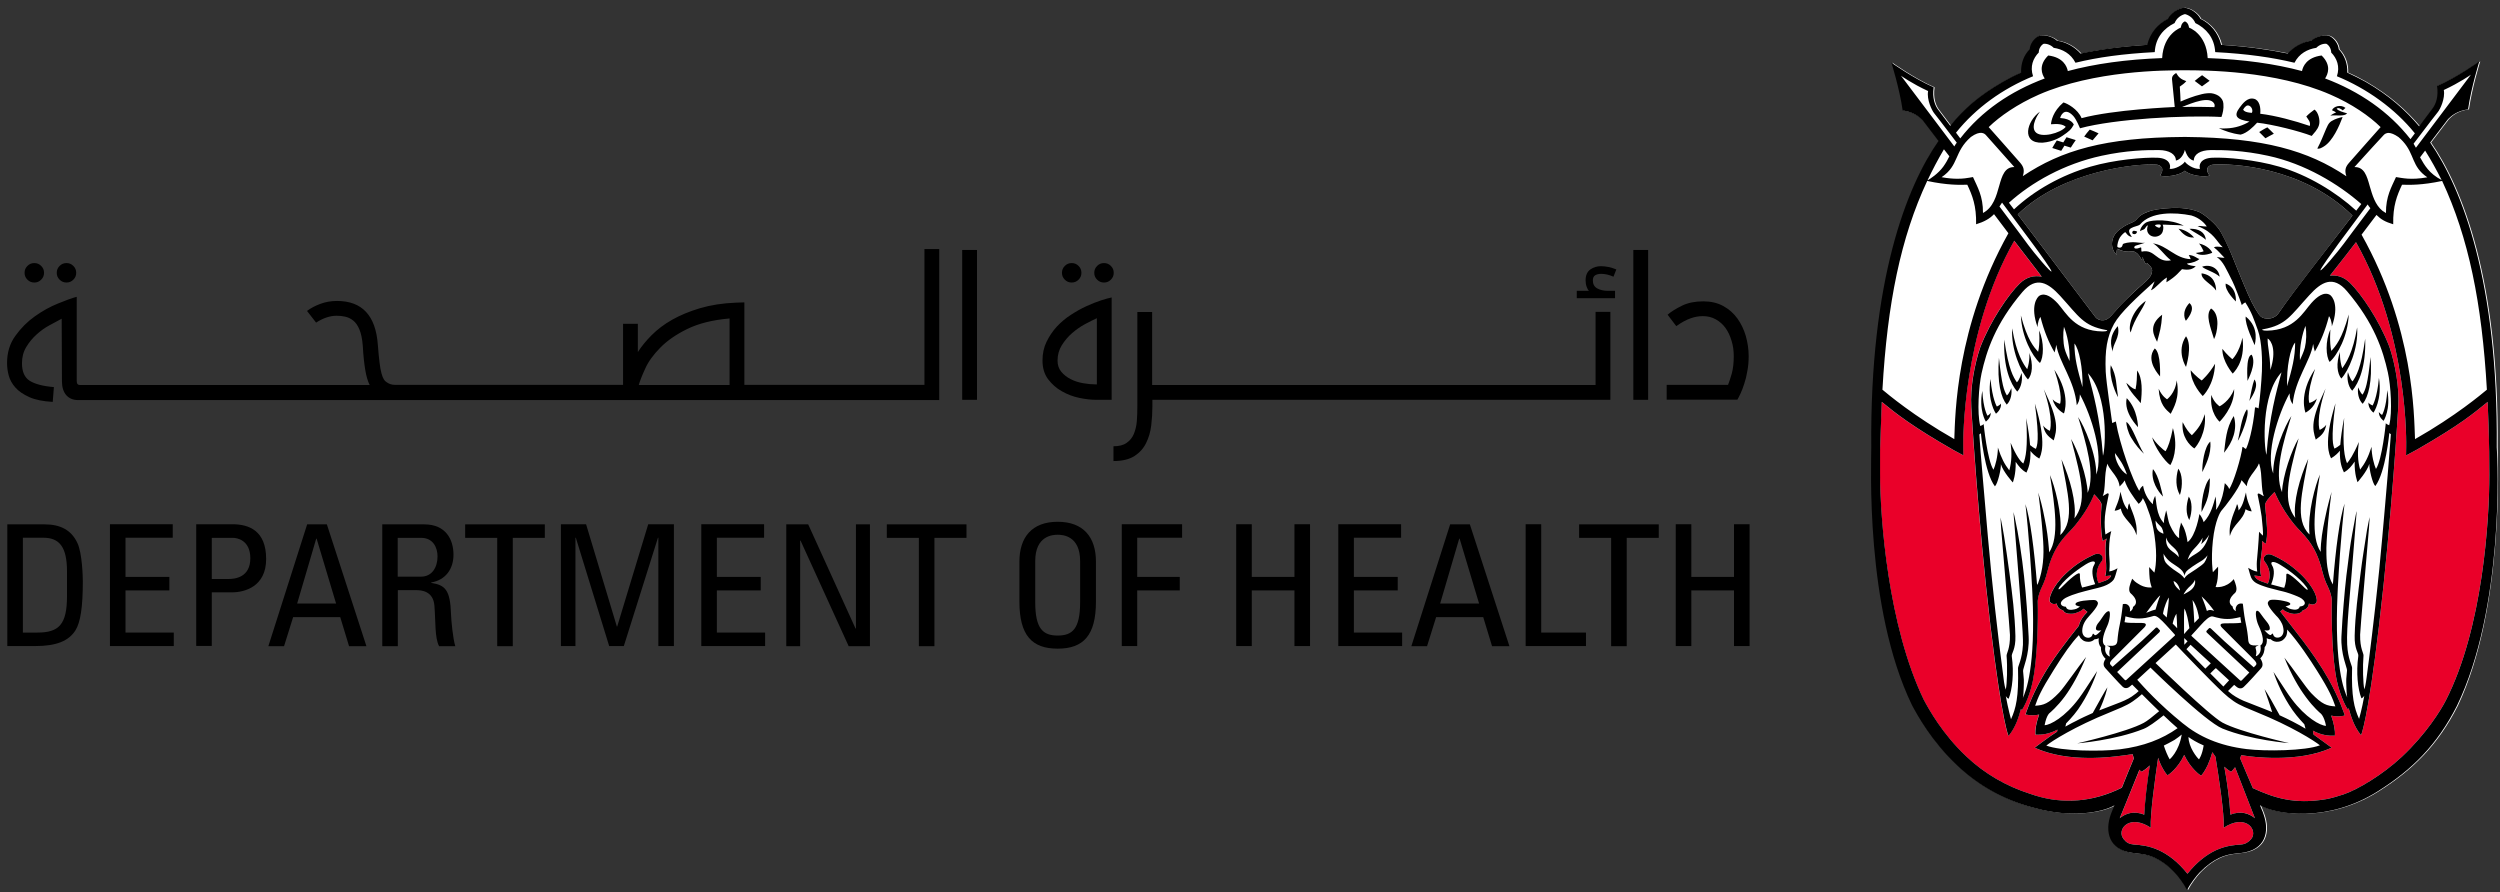 <?xml version="1.0" encoding="UTF-8"?>
<svg width="255px" height="91px" viewBox="0 0 255 91" version="1.1" xmlns="http://www.w3.org/2000/svg" xmlns:xlink="http://www.w3.org/1999/xlink">
    <rect x="0" y="0" width="255" height="91" fill="#333333" stroke="none"/>
    <title>Group 2</title>
    <g id="Page-1" stroke="none" stroke-width="1" fill="none" fill-rule="evenodd">
        <g id="DOH-RGB-horizontal-1" transform="translate(0.72, 0.79)" fill-rule="nonzero">
            <g id="Group-2" transform="translate(-0, 0)">
                <path d="M254.041,44.835 C254.199,27.896 250.481,18.408 247.252,13.749 C248.35,12.294 249.038,11.407 249.078,11.354 C249.409,11.023 249.965,10.521 251.116,10.362 C251.434,8.125 252.267,5.465 252.267,5.465 C252.267,5.465 250.031,7.08 247.953,7.98 C248.112,9.105 247.821,9.793 247.543,10.203 C247.503,10.256 246.987,10.957 246.127,12.095 C244.738,10.454 243.057,8.946 240.662,7.556 C240.079,7.225 239.471,6.908 238.796,6.617 C238.835,5.704 238.518,4.843 237.922,4.235 C237.896,3.705 237.459,3.044 236.917,2.858 L236.917,2.858 C236.361,2.713 235.54,2.964 235.13,3.361 C234.23,3.494 233.357,3.957 232.722,4.671 C230.75,4.248 228.5,3.944 225.933,3.785 C225.629,2.528 224.821,1.628 223.816,1.125 C223.551,0.582 222.797,0.04 222.161,9.40285932e-15 L222.161,9.40285932e-15 L222.161,9.40285932e-15 C222.161,9.40285932e-15 222.161,9.40285932e-15 222.161,9.40285932e-15 C222.161,9.40285932e-15 222.161,9.40285932e-15 222.161,9.40285932e-15 C221.513,0.04 220.759,0.582 220.507,1.125 C219.502,1.614 218.694,2.528 218.39,3.785 C215.809,3.944 213.573,4.261 211.588,4.671 C210.953,3.957 210.079,3.48 209.18,3.361 C208.769,2.978 207.949,2.713 207.393,2.858 L207.393,2.858 C206.864,3.057 206.427,3.719 206.401,4.235 C205.792,4.843 205.487,5.704 205.527,6.617 C204.865,6.921 204.243,7.239 203.661,7.556 C201.253,8.946 199.731,10.243 198.302,12.042 C197.521,11.01 197.058,10.388 197.018,10.335 C196.74,9.925 196.449,9.237 196.608,8.112 C194.53,7.212 192.294,5.598 192.294,5.598 C192.294,5.598 193.127,8.244 193.445,10.481 C194.596,10.64 195.152,11.156 195.483,11.473 C195.523,11.513 196.118,12.294 197.097,13.591 C193.855,18.209 190.084,27.777 190.243,44.835 C190.256,46.409 189.581,61.178 194.398,71.142 C194.94,72.148 196.383,74.835 199.016,77.296 C201.2,79.36 203.78,80.803 206.692,81.57 C206.784,81.597 206.956,81.637 207.049,81.663 C210.662,82.642 213.785,82.086 215.042,81.359 L214.857,81.809 C214.804,81.928 214.738,82.113 214.698,82.206 C214.023,84.032 214.473,85.937 216.948,86.215 C217.596,86.281 218.337,86.321 219.184,86.718 C219.779,86.996 220.454,87.459 221.182,88.213 C221.487,88.531 222.135,89.352 222.453,90 L222.453,90 L222.453,90 L222.453,90 C222.77,89.365 223.405,88.531 223.723,88.213 C224.464,87.446 225.126,86.996 225.734,86.718 C226.595,86.321 227.322,86.295 227.971,86.215 C230.446,85.937 230.909,84.045 230.234,82.206 C230.194,82.1 230.115,81.914 230.075,81.795 C230.022,81.689 229.89,81.345 229.89,81.345 C231.61,82.338 236.877,83.119 241.945,79.903 C245.412,77.706 247.94,75.218 249.978,71.209 C254.702,61.257 254.067,46.198 254.041,44.835 Z M231.676,31.178 C231.61,31.27 231.557,31.363 231.319,31.509 C231.067,31.667 230.79,31.72 230.498,31.707 C230.115,31.681 229.89,31.575 229.704,31.297 C229.135,30.49 228.765,29.696 228.169,28.266 C227.64,27.009 227.733,27.221 226.965,25.329 C226.595,24.429 225.933,23.013 225.562,22.51 C224.98,21.742 223.935,20.975 223.564,20.816 C223.101,20.631 222.453,20.472 221.764,20.432 C220.534,20.366 219.316,20.538 218.8,20.67 C218.39,20.776 217.675,21.028 217.318,21.464 C217.265,21.531 217.093,21.742 216.868,21.848 C216.339,22.1 216.206,22.086 215.518,22.589 C214.407,23.41 214.579,24.68 215.161,25.17 C215.174,25.183 215.187,25.183 215.187,25.183 C215.174,24.852 215.201,24.574 215.254,24.588 C215.32,24.614 215.862,24.971 216.709,24.852 C217.331,24.773 217.715,25.712 217.715,25.712 L217.821,25.434 C217.821,25.434 218.019,26.03 218.191,26.162 C218.218,26.123 218.271,26.056 218.284,26.03 C218.469,26.268 218.774,26.414 218.8,26.798 C218.787,27.142 218.641,27.459 218.205,27.869 C218.046,28.028 217.053,28.822 216.021,29.894 C215.479,30.45 215.214,30.781 214.658,31.376 C214.38,31.681 214.116,31.866 213.838,31.879 C213.798,31.879 213.758,31.879 213.719,31.879 C213.401,31.879 213.136,31.707 213.03,31.575 C212.925,31.429 207.631,24.442 205.09,21.081 C209.682,16.595 217.305,15.854 219.21,15.999 C219.66,16.039 220.163,16.383 219.594,17.111 C220.004,17.296 221.553,17.164 222.135,16.621 C222.717,17.164 224.252,17.296 224.663,17.111 C224.107,16.383 224.61,16.026 225.046,15.999 C226.925,15.867 234.164,16.198 239.232,21.2 C236.758,24.468 233.463,28.61 231.676,31.178 Z" id="Shape" fill="#FFFFFF"></path>
                <path d="M253.022,40.203 C251.606,41.354 250.269,42.506 245.849,45.046 L244.698,45.668 L244.711,44.848 C244.711,44.755 245.029,33.56 239.59,23.913 C239.246,24.376 238.108,25.831 236.93,27.327 C237.618,27.247 238.333,27.433 238.968,28.055 C240.093,29.153 241.932,31.813 242.991,34.566 C243.573,36.286 244.023,38.655 243.904,40.666 L243.904,40.666 C243.904,40.666 243.242,52.06 241.945,62.978 C240.768,72.903 240.106,74.199 240.106,74.199 C239.352,73.286 239.034,72.122 238.849,71.46 L238.743,71.553 C238.743,71.553 238.055,70.56 237.631,68.615 C237.155,66.392 237.075,62.408 237.128,60.49 L237.128,60.503 C237.128,60.503 237.155,59.947 236.692,58.981 C236.467,58.531 236.308,58.081 236.189,57.592 C236.189,57.578 236.189,57.578 236.176,57.565 C235.461,54.521 234.071,53.661 233.304,52.708 C232.378,51.57 231.703,50.379 231.292,49.4 C231.266,49.427 231.253,49.44 231.213,49.466 C230.71,49.956 230.326,50.446 230.313,50.723 C230.485,52.51 230.644,53.767 230.379,54.68 C230.273,54.627 230.101,54.442 230.009,54.376 C230.128,55.554 229.572,56.917 229.929,58.002 L229.228,57.909 C229.255,57.989 229.281,58.055 229.307,58.081 C229.4,58.213 229.493,58.293 229.665,58.386 C229.691,58.399 229.837,58.465 229.89,58.491 C229.956,58.518 230.128,58.584 230.604,58.743 C231.001,57.856 230.697,57.009 230.3,56.52 C229.969,56.123 230.366,55.527 231.054,55.831 C231.941,56.215 232.907,56.784 233.926,57.75 C235.382,59.127 235.805,60.463 235.501,60.728 C235.262,60.926 235.077,60.887 234.786,60.781 C234.786,60.834 234.773,60.887 234.76,60.94 C234.68,61.204 234.455,61.39 234.138,61.482 L234.111,61.535 C233.952,61.747 233.701,61.826 233.264,61.826 C232.894,61.813 232.47,61.601 232.417,61.575 C232.338,61.535 232.245,61.482 232.126,61.363 C232.047,61.429 231.954,61.495 231.861,61.575 C233.013,63.123 235.223,65.69 236.798,68.496 C237.922,70.507 238.452,72.188 238.452,72.188 C238.452,72.188 237.843,72.386 237.062,72.201 C237.34,73.008 237.486,73.71 237.433,74.252 C236.824,74.279 236.03,74.199 235.196,73.736 C235.223,73.869 235.249,74.001 235.262,74.133 C235.977,74.636 236.758,75.232 237.102,75.47 C233.648,77.097 228.633,76.343 228.54,76.33 C228.302,76.303 228.09,76.264 227.891,76.237 C227.852,76.33 227.812,76.436 227.772,76.555 C228.116,77.362 228.897,79.228 229.069,79.599 C231.266,80.604 233.304,81.266 236.453,80.737 C236.453,80.737 236.983,80.684 238.333,80.234 C239.709,79.771 242.289,78.262 244.274,76.396 C246.749,74.08 248.244,71.645 248.734,70.693 C252.558,63.229 253.194,52.139 253.194,47.653 C253.194,46.184 253.194,45.39 253.194,45.324 C253.154,43.802 253.075,41.341 253.022,40.203 Z" id="Path" fill="#EA0029"></path>
                <path d="M215.73,79.479 C215.876,79.069 216.577,77.415 216.921,76.568 C216.868,76.423 216.828,76.277 216.789,76.131 C216.312,76.211 215.836,76.277 215.346,76.33 C215.029,76.356 210.265,77.097 206.811,75.47 C207.234,75.179 208.015,74.53 209.087,73.842 C209.1,73.776 209.113,73.697 209.127,73.63 C208.293,74.094 207.499,74.173 206.89,74.146 C206.837,73.604 206.983,72.889 207.261,72.095 C206.48,72.267 205.871,72.082 205.871,72.082 C205.871,72.082 206.387,70.401 207.525,68.39 C208.571,66.511 210.053,64.618 211.31,63.044 C211.442,62.422 211.919,61.906 211.972,61.853 C211.998,61.813 212.157,61.654 212.184,61.628 C212.038,61.509 211.906,61.39 211.773,61.297 C211.628,61.442 211.522,61.522 211.429,61.562 C211.032,61.747 210.794,61.813 210.582,61.813 C210.146,61.826 209.894,61.747 209.735,61.522 L209.709,61.469 C209.378,61.376 209.166,61.191 209.087,60.926 C209.074,60.873 209.06,60.82 209.06,60.768 C208.822,60.847 208.65,60.86 208.425,60.675 C208.121,60.41 208.544,59.074 210,57.697 C211.019,56.731 211.985,56.176 212.872,55.779 C213.56,55.474 213.957,56.07 213.626,56.467 C213.229,56.956 212.911,57.803 213.322,58.69 C213.745,58.544 213.904,58.478 213.97,58.452 C214.129,58.386 214.327,58.333 214.539,58.055 C214.566,58.028 214.579,57.975 214.605,57.909 L213.996,57.975 C214.301,57.208 213.824,55.342 214.142,54.138 C214.063,54.191 213.851,54.336 213.732,54.376 C213.507,53.277 213.547,51.531 213.626,50.67 C213.613,50.446 213.295,50.062 212.872,49.625 C212.528,50.498 211.932,51.557 210.94,52.788 C210.172,53.741 208.783,54.601 208.068,57.644 C208.068,57.658 208.068,57.658 208.055,57.671 C207.936,58.161 207.764,58.61 207.552,59.06 C207.089,60.026 207.115,60.582 207.115,60.582 L207.115,60.569 C207.168,62.488 207.075,66.471 206.612,68.694 C206.202,70.64 205.501,71.632 205.501,71.632 L205.395,71.539 C205.223,72.201 204.905,73.366 204.138,74.279 C204.138,74.279 203.489,72.982 202.298,63.057 C201.001,52.139 200.34,40.745 200.34,40.745 L200.34,40.745 C200.221,38.734 200.67,36.378 201.253,34.645 C202.311,31.892 204.151,29.232 205.276,28.134 C205.977,27.446 206.758,27.287 207.525,27.433 C207.314,27.155 207.075,26.837 207.075,26.837 C206.321,25.845 205.461,24.746 204.72,23.767 C199.387,33.163 199.519,44.371 199.519,44.464 L199.532,45.655 L198.593,45.152 C194.398,42.77 192.572,41.328 191.209,40.203 C191.156,41.341 191.037,45.205 191.037,45.205 C191.037,45.271 191.037,46.079 191.037,47.547 C191.037,52.02 191.844,63.03 195.496,70.587 C195.999,71.526 197.375,74.054 199.837,76.37 C201.703,78.13 203.886,79.387 206.308,80.168 C206.453,80.207 206.731,80.313 206.864,80.353 C209.656,81.24 212.7,81.054 215.677,79.559 L215.73,79.479 Z" id="Path" fill="#EA0029"></path>
                <path d="M218.006,82.311 C218.072,80.988 218.284,79.03 218.575,77.283 C218.139,77.706 217.781,77.905 217.742,77.905 C217.675,77.905 217.596,77.825 217.517,77.719 C216.683,79.757 215.505,82.629 215.505,82.655 C216.048,82.206 216.921,81.861 218.006,82.311 Z" id="Path" fill="#EA0029"></path>
                <path d="M226.105,83.635 C226.171,82.245 225.602,78.513 225.258,76.396 C225.218,76.343 225.179,76.277 225.139,76.224 C225.073,76.131 225.007,76.039 224.94,75.933 C224.821,76.356 224.663,76.806 224.464,77.256 C224.226,77.772 223.855,78.328 223.776,78.315 C223.71,78.302 222.717,77.6 222.069,76.211 C221.434,77.574 220.441,78.275 220.375,78.275 C220.309,78.288 219.925,77.733 219.687,77.217 C219.581,76.978 219.488,76.74 219.409,76.502 C219.078,78.738 218.588,82.311 218.655,83.635 C216.577,82.272 215.32,83.635 215.757,84.588 C215.796,84.667 215.849,84.746 215.902,84.813 C216.154,85.143 216.471,85.315 216.934,85.355 C217.596,85.395 218.483,85.474 219.488,85.937 C220.401,86.361 221.394,87.075 222.4,88.333 C223.405,87.075 224.385,86.374 225.298,85.937 C226.303,85.474 227.177,85.395 227.852,85.355 C228.302,85.315 228.619,85.117 228.884,84.813 C228.937,84.746 228.977,84.667 229.03,84.588 C229.44,83.635 228.183,82.272 226.105,83.635 Z" id="Path" fill="#EA0029"></path>
                <path d="M226.846,77.918 C226.82,77.918 226.528,77.759 226.158,77.415 C226.449,78.95 226.7,80.869 226.78,82.311 C227.865,81.861 228.725,82.192 229.281,82.669 C229.268,82.642 228.011,79.427 227.256,77.468 C227.071,77.719 226.886,77.918 226.846,77.918 Z" id="Path" fill="#EA0029"></path>
                <path d="M236.559,42.532 C236.414,43.273 236.149,43.577 235.487,44.054 C235.143,42.955 234.932,42.082 236.493,38.84 C235.434,42.016 235.884,43.061 235.884,43.061 C235.884,43.061 236.308,42.889 236.559,42.532 Z M234.839,40.309 C234.839,40.309 234.468,39.594 235.421,36.842 C233.674,39.462 234.442,41.301 234.442,41.301 C234.442,41.301 235.355,40.851 235.593,39.859 C235.329,40.19 234.839,40.309 234.839,40.309 Z M241.072,35.624 C240.794,38.403 240.556,38.972 240.265,39.462 C240.026,39.29 239.815,38.721 239.815,38.721 C239.722,39.224 239.841,39.991 240.278,40.401 C240.86,39.674 241.27,38.139 241.072,35.624 Z M240.529,33.758 C240.093,36.868 239.59,37.583 239.246,38.112 C238.994,37.927 238.769,37.159 238.769,37.159 C238.65,37.715 238.743,38.588 239.206,39.065 C239.881,38.284 240.622,36.59 240.529,33.758 Z M238.187,36.775 C237.896,35.929 237.962,35.095 237.962,35.095 C237.539,36.312 237.671,37.305 238.094,37.821 C238.809,37.08 239.854,34.764 239.709,32.607 C239.285,35.187 238.558,36.273 238.187,36.775 Z M237.075,35.002 C236.864,34.129 236.983,32.819 236.983,32.819 C236.44,33.996 236.52,35.584 236.903,36.127 C237.697,35.452 238.783,33.441 238.849,31.284 C238.161,33.824 237.499,34.526 237.075,35.002 Z M240.86,40.256 C240.82,40.904 241.376,41.301 241.376,41.301 C241.376,41.301 242.289,40.004 241.932,37.755 C241.747,39.846 241.284,40.573 241.284,40.573 C241.284,40.573 240.913,40.415 240.86,40.256 Z M241.919,41.222 C241.906,41.791 242.408,42.135 242.408,42.135 C242.408,42.135 243.163,40.97 242.779,38.999 C242.686,40.851 242.25,41.539 242.25,41.539 C242.25,41.539 241.972,41.354 241.919,41.222 Z M203.979,39.541 C203.688,39.052 203.463,38.483 203.172,35.704 C202.973,38.218 203.383,39.766 203.966,40.481 C204.402,40.071 204.521,39.303 204.429,38.8 C204.429,38.813 204.217,39.382 203.979,39.541 Z M204.998,38.205 C204.654,37.675 204.164,36.961 203.714,33.851 C203.608,36.683 204.349,38.363 205.037,39.157 C205.501,38.681 205.593,37.808 205.474,37.252 C205.474,37.252 205.249,38.019 204.998,38.205 Z M206.056,36.868 C205.673,36.365 204.945,35.28 204.521,32.7 C204.389,34.857 205.421,37.172 206.136,37.914 C206.573,37.411 206.692,36.405 206.268,35.187 C206.281,35.187 206.348,36.008 206.056,36.868 Z M207.168,35.095 C206.745,34.618 206.083,33.917 205.408,31.39 C205.487,33.547 206.573,35.545 207.353,36.233 C207.737,35.69 207.803,34.089 207.261,32.911 C207.274,32.911 207.38,34.221 207.168,35.095 Z M202.96,40.679 C202.96,40.679 202.497,39.951 202.311,37.861 C201.954,40.11 202.867,41.407 202.867,41.407 C202.867,41.407 203.436,41.01 203.383,40.362 C203.33,40.507 202.96,40.679 202.96,40.679 Z M202.007,41.619 C202.007,41.619 201.57,40.931 201.478,39.078 C201.094,41.05 201.835,42.214 201.835,42.214 C201.835,42.214 202.351,41.87 202.338,41.301 C202.272,41.447 202.007,41.619 202.007,41.619 Z M208.359,43.154 C208.359,43.154 207.936,42.982 207.684,42.611 C207.83,43.352 208.094,43.657 208.756,44.133 C209.1,43.035 209.312,42.161 207.75,38.919 C208.822,42.109 208.359,43.154 208.359,43.154 Z M209.404,40.401 C209.404,40.401 208.915,40.269 208.65,39.938 C208.888,40.931 209.802,41.381 209.802,41.381 C209.802,41.381 210.569,39.554 208.822,36.921 C209.762,39.687 209.404,40.401 209.404,40.401 Z M217.199,53.807 C217.371,52.378 216.59,51.134 216.471,50.551 C216.312,50.723 216.312,51.2 216.312,51.2 C215.796,50.657 215.677,49.691 215.558,49.36 C215.439,50.34 215.095,50.829 214.976,51.306 C215.187,51.279 215.386,51.226 215.598,51.081 C215.862,52.258 216.855,52.523 217.199,53.807 Z M227.614,51.279 C227.614,51.279 227.6,50.803 227.455,50.631 C227.336,51.213 226.555,52.457 226.727,53.886 C227.084,52.603 228.064,52.338 228.328,51.147 C228.54,51.292 228.738,51.345 228.95,51.372 C228.831,50.895 228.474,50.419 228.368,49.44 C228.249,49.771 228.13,50.737 227.614,51.279 Z M219.912,49.863 C219.766,49.374 219.502,47.759 218.88,47.058 C218.641,48.236 219.409,49.36 219.912,49.863 Z M223.842,51.438 C224.12,50.763 224.702,50.115 224.689,47.984 C224.054,48.633 223.776,50.631 223.842,51.438 Z M222.585,52.258 C222.916,51.398 222.889,50.326 222.532,49.863 C222.241,50.79 222.228,51.61 222.585,52.258 Z M221.632,49.704 C221.95,48.725 221.884,47.534 221.46,47.018 C221.182,48.011 221.195,48.924 221.632,49.704 Z M228.474,40.957 C227.878,41.751 227.719,43.564 227.534,44.173 C227.746,43.974 228.818,41.407 228.474,40.957 Z M228.527,38.059 C228.513,38.033 229.506,36.326 228.95,35.386 C228.302,35.518 228.54,38.059 228.527,38.059 Z M225.682,42.228 C225.682,42.214 227.217,40.745 227.164,38.893 C226.727,40.137 225.682,40.653 225.682,40.653 C225.682,40.653 225.099,40.296 224.835,39.488 C224.636,41.367 225.695,42.241 225.682,42.228 Z M228.712,40.11 C229.122,39.462 229.691,38.522 229.228,37.914 C229.003,38.522 228.897,39.224 228.712,40.11 Z M223.921,47.362 C224.186,46.74 224.874,45.589 224.729,44.252 C224.133,44.755 223.869,46.568 223.921,47.362 Z M226.131,45.39 C227.045,44.266 227.521,42.969 227.124,41.645 C226.317,42.916 226.29,44.199 226.131,45.39 Z M224.16,41.447 C223.908,42.347 223.511,42.929 222.85,43.604 C222.572,43.339 222.294,43.035 221.91,42.267 C221.764,43.749 222.611,44.623 223.101,44.954 C223.379,44.702 224.385,43.286 224.16,41.447 Z M220.176,45.232 C219.991,45.179 219.091,44.345 218.813,43.816 C218.946,44.663 220.11,46.317 220.653,46.648 C220.838,46.343 221.513,45.007 220.918,42.876 C220.666,44.173 220.415,44.821 220.176,45.232 Z M214.804,35.082 C214.685,34.341 215.598,33.666 215.293,32.475 C214.38,33.507 214.552,34.473 214.804,35.082 Z M216.643,43.829 C217.159,44.689 217.556,45.086 217.966,45.496 C217.331,44.53 216.815,42.73 216.18,42.241 C216.127,42.519 216.352,43.339 216.643,43.829 Z M216.206,39.819 C215.862,41.315 217.358,42.757 217.358,42.783 C217.358,42.797 217.358,40.997 216.206,39.819 Z M217.265,37 C217.239,37.636 217.252,38.218 217.106,38.919 C216.683,38.813 216.484,38.522 216.167,38.258 C216.418,39.105 217.477,40.084 217.636,40.335 C217.781,39.184 217.834,37.781 217.265,37 Z M216.603,33.123 C217.014,31.628 217.861,30.768 218.152,29.894 C216.656,30.966 216.339,32.594 216.603,33.123 Z M215.32,39.713 C215.121,38.443 215.201,37.583 214.579,36.458 C214.367,37.808 215.174,39.515 215.32,39.713 Z M219.065,34.751 C218.046,36.008 219.607,37.583 219.607,37.609 C219.594,37.583 219.727,35.214 219.065,34.751 Z M219.819,31.31 C218.324,32.435 219.025,33.494 219.303,34.076 C219.594,32.964 219.727,32.673 219.819,31.31 Z M220.693,41.42 C220.957,40.851 221.672,39.793 221.301,38.006 C221.169,39.343 220.309,39.938 220.322,39.938 C220.322,39.938 219.832,39.674 219.462,38.866 C219.568,40.507 220.19,40.97 220.693,41.42 Z M228.341,31.495 C228.236,32.342 229.215,34.261 229.255,34.42 C229.268,34.274 229.81,32.673 228.341,31.495 Z M226.303,28.134 C226.171,28.862 227.336,29.947 227.336,29.96 C227.336,29.96 227.494,28.571 226.303,28.134 Z M228.011,33.652 C227.667,35.24 226.978,35.849 226.978,35.849 C226.978,35.849 226.423,35.399 225.959,34.79 C225.933,36.074 227.031,37.331 227.018,37.318 C226.992,37.305 228.355,36.233 228.011,33.652 Z M224.808,30.675 C224.199,31.323 224.768,32.62 225.112,33.798 C225.43,33.229 225.814,31.297 224.808,30.675 Z M225.324,28.849 C225.311,28.28 225.139,27.274 223.842,27.089 C223.763,27.75 224.901,28.174 225.324,28.849 Z M223.895,26.414 C224.186,26.718 225.152,26.943 225.682,27.433 C225.602,26.612 224.768,26.109 223.895,26.414 Z M222.598,30.119 C221.685,31.112 222.241,31.945 222.241,31.932 C222.241,31.919 223.352,30.728 222.598,30.119 Z M223.961,39.607 C223.961,39.607 225.126,38.536 225.218,36.312 C224.57,37.411 223.855,38.019 223.855,38.019 C223.855,38.019 223.233,37.596 222.73,36.974 C222.744,38.39 223.974,39.621 223.961,39.607 Z M222.254,33.507 C221.222,35.042 222.254,36.643 222.254,36.63 C222.241,36.63 222.955,34.499 222.254,33.507 Z M222.611,22.55 C222.889,22.828 223.789,23.211 224.279,23.674 C224.213,22.907 223.538,22.497 222.611,22.55 Z M223.075,23.436 C222.545,22.814 221.844,22.589 221.487,22.536 C221.91,23.052 222.347,23.489 223.075,23.436 Z M224.927,24.998 C224.888,24.826 224.464,24.23 223.564,24.045 C223.816,24.27 223.961,24.693 224.054,24.839 C223.882,24.932 223.405,24.985 223.247,25.011 C223.564,25.249 224.173,25.302 224.927,24.998 Z M216.842,22.775 C216.762,22.828 216.683,23.079 216.974,23.092 C217.225,23.105 217.265,22.828 217.265,22.828 C217.265,22.828 216.961,22.695 216.842,22.775 Z M224.663,7.45 C224.385,7.239 224.186,7.093 223.895,6.881 C223.63,7.053 223.339,7.305 223.141,7.464 C223.405,7.662 223.591,7.808 223.882,8.019 C224.186,7.794 224.332,7.689 224.663,7.45 Z M219.872,22.126 C219.872,22.126 219.978,22.311 219.925,22.616 C219.885,22.92 219.74,23.211 219.29,23.33 C218.8,23.449 218.297,23.145 218.284,22.629 C218.284,22.497 218.311,22.325 218.377,22.206 C218.218,22.219 218.205,22.338 218.046,22.536 C217.953,22.655 217.794,22.642 217.569,22.788 C217.569,22.497 217.9,22.02 218.271,21.861 C218.813,21.623 220.693,21.531 222.029,22.232 C221.566,22.153 221.156,22.179 220.706,22.153 C220.163,22.113 219.872,22.126 219.872,22.126 Z M219.634,22.126 C219.581,22.086 219.157,22.1 219.105,22.179 C219.052,22.258 219.356,22.404 219.462,22.431 C219.528,22.457 219.607,22.417 219.647,22.338 C219.7,22.258 219.687,22.166 219.634,22.126 Z M225.867,11.142 C222.175,10.944 214.976,11.328 211.442,12.294 C211.442,12.294 211.072,11.381 210.754,11.037 C209.815,10.031 209.431,11.116 209.418,11.248 C210.609,11.315 210.807,11.923 210.807,11.923 C210.529,12.439 210.318,12.611 209.656,13.061 C209.444,13.207 208.69,13.683 207.631,13.763 C205.395,13.869 206.004,11.553 207.353,10.6 C207.181,10.812 206.387,12.029 206.877,12.651 C207.433,13.352 209.484,12.783 209.987,12.148 C209.709,11.884 209.206,11.817 208.478,11.884 C208.518,11.513 208.677,10.573 209.749,9.66 C210.132,9.753 211.217,10.335 211.601,11.262 C214.857,10.388 220.825,10.137 221.103,10.124 C221.037,9.554 220.838,7.424 220.825,7.305 C220.798,6.948 221.023,6.802 221.248,6.656 C221.5,7.093 221.725,7.292 222.281,7.49 C222.069,7.742 221.87,7.861 221.619,8.046 C221.659,8.469 221.685,9.25 221.698,9.568 C222.228,9.343 222.969,9.025 223.869,8.813 C224.186,8.734 224.596,8.694 224.848,8.721 C225.165,8.76 225.536,8.919 225.708,9.091 C225.867,9.237 226.052,9.475 226.065,9.779 C226.118,10.309 225.999,10.772 225.867,11.142 Z M225.112,9.753 C224.649,8.999 222.942,9.674 221.857,10.124 C222.492,10.11 223.022,10.097 223.697,10.11 C223.961,10.11 224.676,10.124 225.152,10.137 C225.179,10.004 225.205,9.912 225.112,9.753 Z M209.735,13.736 C209.524,13.67 209.325,13.604 209.074,13.538 C208.902,13.776 208.73,14.107 208.61,14.305 C208.928,14.411 209.18,14.491 209.524,14.596 C209.656,14.385 209.749,14.239 209.854,14.067 C210.066,14.133 210.251,14.199 210.503,14.266 C210.701,13.961 210.781,13.816 211.006,13.498 C210.648,13.392 210.423,13.313 210.066,13.207 C209.947,13.379 209.841,13.564 209.735,13.736 Z M236.97,10.997 C237.697,10.931 238.372,11.116 238.69,10.772 C238.24,10.64 237.777,10.521 237.618,10.296 C237.816,10.137 238.094,10.348 238.24,10.468 C238.346,10.375 238.399,10.322 238.518,10.216 C238.041,9.832 237.3,10.057 237.142,10.454 C237.274,10.521 237.486,10.6 237.552,10.693 C237.38,10.745 237.089,10.904 236.97,10.997 Z M236.546,12.347 C236.255,13.035 235.99,13.723 235.646,14.358 C235.845,14.438 236.123,14.266 236.321,14.146 C237.221,13.591 237.883,12.069 238.227,11.156 C238.24,11.129 237.697,11.262 237.419,11.394 C236.89,11.632 236.798,11.778 236.546,12.347 Z M229.718,12.678 C229.943,12.903 230.115,13.075 230.353,13.313 C230.697,13.127 230.843,13.035 231.213,12.85 C230.962,12.611 230.816,12.439 230.551,12.201 C230.26,12.333 229.929,12.545 229.718,12.678 Z M235.818,11.963 C235.673,12.466 235.302,12.77 235.077,13.075 C233.82,12.585 231.041,11.884 229.506,11.725 C229.096,12.175 228.474,12.783 227.825,12.942 C226.873,12.823 226.264,12.572 225.602,12.294 C225.973,12.32 226.079,12.32 226.343,12.307 C227.283,12.281 228.116,11.989 228.725,11.606 C227.389,11.407 227.084,11.037 227.719,10.19 C228.011,9.806 228.5,9.105 229.202,9.29 C229.757,9.435 229.89,10.216 229.824,10.812 C231.385,10.997 233.37,11.539 234.879,12.056 C234.985,11.619 234.707,11.407 234.521,11.09 C234.746,10.851 235.09,10.573 235.355,10.388 C235.739,10.626 235.964,11.487 235.818,11.963 Z M228.474,9.978 C228.447,9.978 228.209,10.124 228.077,10.401 C228.196,10.587 228.434,10.666 228.791,10.706 C228.844,10.719 228.924,10.719 228.977,10.719 C229.149,10.348 228.791,9.872 228.474,9.978 Z M211.866,13.141 C212.17,13.273 212.395,13.379 212.726,13.524 C212.964,13.247 213.07,13.114 213.335,12.81 C213.004,12.664 212.779,12.558 212.435,12.426 C212.236,12.638 212.011,12.942 211.866,13.141 Z M249.885,71.209 C247.847,75.218 245.32,77.706 241.853,79.903 C236.784,83.119 231.517,82.351 229.797,81.345 C229.797,81.345 229.929,81.676 229.982,81.795 C230.035,81.914 230.115,82.1 230.141,82.206 C230.816,84.032 230.366,85.924 227.878,86.215 C227.23,86.281 226.502,86.321 225.642,86.718 C225.046,86.996 224.371,87.459 223.63,88.213 C223.326,88.531 222.678,89.352 222.36,90 L222.36,90 L222.36,90 L222.36,90 C222.042,89.365 221.407,88.531 221.09,88.213 C220.362,87.446 219.687,86.996 219.091,86.718 C218.231,86.321 217.503,86.295 216.855,86.215 C214.38,85.937 213.93,84.032 214.605,82.206 C214.645,82.1 214.711,81.914 214.764,81.809 L214.949,81.359 C213.692,82.086 210.582,82.655 206.956,81.663 C206.864,81.637 206.692,81.597 206.599,81.57 C203.688,80.803 201.107,79.36 198.924,77.296 C196.29,74.821 194.848,72.148 194.305,71.142 C189.488,61.191 190.163,46.423 190.15,44.835 C189.991,27.79 193.763,18.222 197.005,13.591 C196.026,12.307 195.43,11.526 195.39,11.473 C195.06,11.142 194.504,10.64 193.352,10.481 C193.035,8.244 192.201,5.598 192.201,5.598 C192.201,5.598 194.438,7.199 196.515,8.112 C196.356,9.237 196.648,9.925 196.925,10.335 C196.965,10.388 197.428,11.01 198.209,12.042 C199.638,10.256 201.173,8.946 203.569,7.556 C204.151,7.225 204.76,6.908 205.434,6.617 C205.395,5.704 205.699,4.843 206.308,4.235 C206.334,3.705 206.771,3.057 207.3,2.858 L207.3,2.858 C207.856,2.713 208.677,2.964 209.087,3.361 C210,3.494 210.86,3.957 211.495,4.671 C213.467,4.248 215.717,3.944 218.297,3.785 C218.602,2.528 219.409,1.628 220.415,1.125 C220.679,0.582 221.434,0.04 222.069,0 C222.069,0 222.069,0 222.069,0 C222.069,0 222.069,0 222.069,0 L222.069,0 C222.717,0.04 223.472,0.582 223.723,1.125 C224.729,1.614 225.536,2.528 225.84,3.785 C228.421,3.944 230.657,4.261 232.629,4.671 C233.264,3.957 234.138,3.48 235.037,3.361 C235.448,2.978 236.268,2.713 236.824,2.858 L236.824,2.858 C237.353,3.057 237.803,3.719 237.83,4.235 C238.425,4.843 238.743,5.704 238.703,6.617 C239.365,6.921 239.987,7.239 240.569,7.556 C242.978,8.946 244.645,10.454 246.034,12.095 C246.895,10.957 247.411,10.269 247.45,10.203 C247.728,9.793 248.019,9.105 247.861,7.98 C249.938,7.08 252.175,5.465 252.175,5.465 C252.175,5.465 251.341,8.112 251.023,10.362 C249.872,10.521 249.316,11.037 248.985,11.354 C248.933,11.407 248.258,12.294 247.159,13.749 C250.388,18.408 254.107,27.896 253.948,44.835 C254.067,46.198 254.702,61.257 249.885,71.209 Z M248.377,17.667 C246.339,18.103 245.055,18.077 244.288,18.05 C243.772,19.162 243.348,20.194 243.388,22.086 C242.554,21.835 242.131,21.584 241.681,21.134 C241.098,21.914 240.768,22.338 240.159,23.145 C245.518,32.7 245.505,41.513 245.611,44.001 C249.779,41.632 252.413,39.396 252.942,38.959 C252.439,30.119 251.076,23.436 248.377,17.667 Z M239.881,44.292 C239.749,45.311 239.749,46.171 240.013,47.111 C240.503,46.476 240.82,45.893 241.178,44.782 C241.178,45.668 241.442,46.648 241.628,47.045 C242.263,46.118 242.633,42.373 242.633,42.373 C242.633,42.373 242.66,42.466 242.978,42.585 C243.322,41.248 243.136,38.509 242.845,37.212 C242.342,34.936 241.456,32.184 238.677,28.915 C237.247,27.234 236.043,27.989 234.839,29.312 C232.894,31.429 232.47,32.369 230.141,32.792 C230.115,32.792 230.115,32.792 230.128,32.792 C229.89,32.832 230.075,32.951 230.525,32.938 C233.33,32.885 234.217,31.032 235.051,30.106 C235.607,29.484 236.321,28.928 236.93,29.285 C237.155,29.418 237.922,30.304 237.128,32.501 C237.128,31.998 236.943,31.562 236.837,31.456 C236.467,32.911 235.977,34.076 235.395,35.068 C235.315,34.83 235.262,34.605 235.223,34.288 C234.945,36.061 233.357,37.914 233.132,40.441 C232.973,40.163 232.828,39.991 232.814,39.33 C231.61,41.539 230.366,45.523 231.147,47.508 C231.107,45.483 232.364,42.572 233,41.645 C232.179,44.239 231.213,47.468 232.047,49.413 C232.1,47.759 233.052,45.046 233.741,43.921 C232.603,48.196 232.139,50.379 233.397,52.034 C233.172,50.432 233.833,47.997 234.72,46.012 C234.124,49.347 233.291,52.258 234.852,53.727 C234.627,51.544 235.461,48.633 235.911,47.614 C235.395,50.843 234.958,53.952 235.99,55.501 C235.99,54.389 236.189,53.238 236.414,52.153 C236.692,50.737 237.102,49.387 237.102,49.387 C237.102,49.387 236.771,51.637 236.599,54.389 C236.573,54.852 236.559,55.315 236.573,55.765 C236.586,56.321 236.625,56.89 236.745,57.446 C236.837,57.922 236.97,58.412 237.234,58.822 C237.512,55.183 237.936,52.047 238.425,50.578 C238.425,50.578 238.015,53.979 237.737,59.193 C237.724,59.378 237.724,59.563 237.711,59.749 C237.367,67.239 238.386,69.634 238.703,70.362 C238.703,70.362 238.637,70.216 238.61,69.263 C238.584,68.456 238.584,68.509 238.677,67.596 C238.703,67.331 238.015,65.955 238.108,64.102 C238.161,62.991 238.24,61.879 238.333,60.807 C238.412,59.815 238.505,58.862 238.61,57.936 C238.73,57.102 238.809,56.295 238.928,55.434 C239.087,54.23 239.325,53.026 239.55,51.822 C239.722,50.869 239.629,51.703 239.616,51.941 C239.524,53.013 239.338,55.382 239.14,57.803 C239.007,59.616 238.61,63.202 238.69,64.936 C238.769,66.445 239.193,67.093 239.193,67.331 C239.113,70.256 239.404,71.434 239.907,72.532 C239.907,72.532 240.212,71.487 240.437,70.176 C240.384,70.256 240.291,70.388 240.146,70.441 C239.775,69.488 239.59,67.834 239.828,66.114 C239.868,65.809 239.418,65.426 239.457,64.049 C239.51,61.892 239.802,59.749 240.066,57.618 C240.159,56.903 240.251,56.215 240.357,55.554 C240.423,55.13 240.49,54.707 240.556,54.283 C240.648,53.608 240.768,52.933 240.913,52.258 C240.94,52.153 240.953,52.047 240.979,51.954 C240.979,51.967 240.966,52.444 240.913,53.105 C240.675,55.99 240.026,63.348 240.013,63.944 C239.987,65.386 240.384,65.823 240.357,66.087 C240.265,67.133 240.304,69.052 240.45,69.528 C240.582,69.105 240.675,68.311 240.675,68.311 C240.675,68.311 241.085,65.32 241.562,61.072 C241.628,60.41 241.707,59.762 241.773,59.113 C241.839,58.505 241.906,57.869 241.972,57.221 C242.038,56.467 242.117,55.712 242.184,54.945 C242.21,54.614 242.236,54.296 242.276,53.966 C242.448,51.967 242.66,49.704 242.819,47.719 C242.819,47.719 243.083,44.477 243.15,43.498 C243.057,43.432 242.991,43.379 242.991,43.379 C242.991,43.379 242.62,47.375 241.562,48.791 C241.27,48.527 240.926,47.031 240.953,46.528 C240.715,47.322 239.749,48.394 239.749,48.394 C239.749,48.394 239.418,47.6 239.457,46.29 C239.127,46.767 238.849,47.124 238.359,47.389 C238.161,46.939 237.922,46.423 237.949,45.179 C237.777,45.404 237.486,45.695 237.049,45.959 C236.917,45.655 236.202,44.517 237.499,40.348 C236.983,44.213 237.287,44.663 237.393,44.967 C237.605,44.874 237.83,44.715 237.989,44.583 C238.041,43.882 238.161,42.982 238.386,41.831 C238.2,44.901 238.438,45.867 238.677,46.462 C238.902,46.198 239.325,45.629 239.881,44.292 Z M230.459,45.602 C230.763,41.632 231.451,39.237 231.994,37.186 C229.89,39.475 230.194,44.782 230.459,45.602 Z M230.856,36.948 C231.517,34.949 230.962,33.944 230.578,33.732 C230.565,34.658 230.803,35.082 230.856,36.948 Z M232.563,38.602 C233.079,36.775 233.383,35.664 233.383,34.155 C232.894,34.685 232.497,36.656 232.563,38.602 Z M234.376,34.671 C234.535,34.01 234.561,33.15 234.442,32.448 C234.151,33.123 233.794,34.592 233.873,35.942 C234.045,35.545 234.257,35.121 234.376,34.671 Z M229.559,49.678 C229.559,49.638 229.559,49.612 229.585,49.572 C229.585,49.572 229.599,49.559 229.612,49.559 C229.625,49.546 229.652,49.546 229.652,49.546 C229.704,49.546 229.784,49.585 229.916,49.665 C229.982,49.718 230.075,49.771 230.194,49.824 C230.035,49.479 230.009,48.95 229.969,48.368 C229.929,47.772 229.916,47.15 229.731,46.555 C229.731,46.568 229.691,46.502 229.691,46.476 C229.585,46.767 229.387,47.045 229.175,47.322 C228.871,47.719 228.553,48.143 228.461,48.699 L228.447,48.805 L228.368,48.725 C228.527,48.871 227.931,48.196 227.918,48.183 C227.68,49.056 226.198,50.935 225.84,51.332 L225.84,51.332 C225.787,51.398 225.218,52.245 224.993,54.363 C224.782,56.361 224.993,57.578 224.993,57.578 L225.523,57.009 C225.523,57.009 225.549,57.565 225.483,58.2 C225.43,58.703 225.271,59.087 225.271,59.087 C225.271,59.087 226.317,59.259 227.124,58.28 L227.27,58.663 C227.402,59.047 227.508,59.497 227.203,59.735 C227.15,59.775 226.648,60.212 226.714,60.648 C226.74,60.807 226.82,60.94 227.005,61.072 L227.018,61.085 L227.018,61.112 C227.031,61.35 227.217,61.482 227.336,61.548 C227.296,61.35 227.322,61.217 227.349,61.138 C227.455,60.86 227.653,60.781 227.812,60.768 C227.931,60.754 228.05,60.794 228.05,60.794 C228.05,60.794 228.183,62.011 228.288,62.501 C228.381,62.938 228.5,63.507 228.566,64.129 C228.58,64.274 228.593,64.407 228.606,64.552 C228.659,64.963 228.897,65.002 229.109,65.042 C229.228,65.055 229.506,65.042 229.625,65.029 L229.652,65.042 L229.625,65.055 C229.307,65.148 229.334,65.267 229.347,65.307 C229.387,65.492 229.493,65.717 229.374,66.101 L229.427,66.14 C229.903,65.876 229.903,65.439 229.85,65.055 L229.85,65.029 L229.876,65.015 C230.234,64.804 230.154,64.076 229.638,62.978 C229.4,62.461 229.294,61.601 229.453,61.522 C229.466,61.522 229.479,61.509 229.479,61.509 C229.559,61.495 229.665,61.509 229.903,61.866 C230.075,62.117 230.247,62.329 230.459,62.594 C230.67,62.845 230.803,63.083 230.803,63.295 C230.803,63.375 230.776,63.427 230.737,63.467 C230.697,63.494 230.657,63.507 230.578,63.52 C230.472,63.533 230.34,63.507 230.247,63.494 C230.366,63.613 230.803,64.116 230.935,63.957 C231.266,63.573 230.962,64.195 231.544,64.248 C231.914,64.261 232.179,64.023 232.206,63.56 C232.206,63.401 232.179,63.295 232.153,63.163 C232.073,62.739 231.742,62.316 231.584,62.144 L231.451,62.011 C230.485,60.953 230.565,60.715 230.631,60.609 C230.723,60.437 230.816,60.397 231.067,60.384 C231.451,60.371 231.861,60.437 231.875,60.437 C232.272,60.516 232.907,60.609 232.894,60.82 C232.894,60.86 232.841,60.913 232.788,60.94 C232.655,60.993 232.431,61.072 232.391,61.019 C232.431,61.072 232.563,61.178 232.761,61.27 C232.92,61.35 233.582,61.535 233.794,61.217 L233.86,61.072 C233.979,61.072 234.296,61.019 234.363,60.794 C234.429,60.582 234.151,60.291 233.873,60.159 C233.648,60.04 232.986,59.775 232.444,59.616 C232.232,59.55 231.954,59.497 231.756,59.444 L230.591,59.14 C230.565,59.127 229.956,58.941 229.731,58.835 C229.612,58.783 229.532,58.743 229.479,58.716 C229.281,58.61 229.135,58.491 228.99,58.293 C228.858,58.121 228.738,57.644 228.593,57.128 C228.738,57.208 229.082,57.446 229.519,57.512 C229.479,57.34 229.453,56.771 229.479,56.467 C229.665,54.548 229.704,53.449 229.704,53.449 C229.704,53.449 230.035,53.794 230.088,53.846 C230.154,53.516 230.035,52.708 229.969,51.914 C229.969,51.901 229.969,51.901 229.969,51.901 C229.89,51.345 229.731,50.446 229.559,49.678 Z M230.935,58.822 L231.835,59.06 C231.967,59.1 232.113,59.14 232.272,59.166 C232.431,58.743 232.497,58.293 232.483,57.856 C232.457,57.353 233.608,58.412 234.363,59.18 C234.68,59.497 234.746,59.365 234.561,59.113 C233.807,58.068 232.298,57.075 231.875,56.824 C231.147,56.374 230.79,56.48 231.028,56.877 C231.319,57.314 231.253,58.055 230.935,58.822 Z M232.285,66.286 C233.145,67.358 234.495,69.369 235.024,69.912 C236.149,71.076 236.625,71.209 237.486,71.262 C237.208,70.454 236.917,69.687 235.607,67.609 C234.918,66.511 233.767,64.751 232.576,63.427 C232.576,63.626 232.563,63.824 232.497,64.023 C232.47,64.063 232.457,64.116 232.431,64.155 C232.351,64.288 232.245,64.407 232.126,64.499 C231.941,64.632 231.703,64.685 231.464,64.671 C231.226,64.645 231.028,64.552 230.895,64.407 C230.763,64.42 230.618,64.38 230.485,64.301 C230.538,64.711 230.459,65.015 230.273,65.227 C230.273,65.479 230.221,65.981 229.824,66.365 C229.863,66.418 229.89,66.458 229.89,66.458 C230.168,66.961 230.049,67.212 229.916,67.371 C229.797,67.517 228.434,69.025 228.13,69.29 C227.772,69.621 227.389,69.25 227.389,69.25 L227.164,69.065 C227.164,69.065 226.82,69.409 226.542,69.687 C226.568,69.713 226.595,69.74 226.608,69.753 C226.608,69.753 226.608,69.753 226.608,69.753 C227.045,70.15 227.587,70.454 228.13,70.693 C228.619,70.904 230.062,71.434 231.041,71.844 C230.816,71.129 230.538,70.309 230.26,69.502 C230.512,69.846 231.213,71.076 231.809,72.175 C231.769,72.161 231.888,72.214 231.848,72.188 C232.629,72.545 233.661,73.061 234.442,73.538 C234.376,73.26 234.323,73.088 234.323,73.088 C234.323,73.088 233.608,72.347 233.119,71.645 C232.126,70.216 231.491,68.734 231.173,67.742 C232.298,69.435 232.576,69.912 233.026,70.507 C234.442,72.413 235.951,73.233 236.533,73.247 C236.334,72.188 235.951,71.95 235.951,71.95 C235.951,71.95 235.249,71.367 234.508,70.348 C234.68,70.587 234.852,70.825 234.468,70.296 C234.177,69.899 234.296,70.057 234.442,70.256 C233.78,69.382 233,68.046 232.285,66.286 Z M228.421,75.615 C230.34,75.854 234.442,75.801 235.911,75.232 C235.355,74.782 233.013,73.286 229.44,71.844 C228.699,71.526 227.746,71.182 227.097,70.719 C226.7,70.441 226.423,70.216 226.039,69.859 C224.861,68.774 221.764,65.545 221.209,64.949 L219.144,66.842 C219.144,66.842 224.596,72.161 225.973,72.916 C227.733,73.869 232.761,75.007 232.761,75.007 C232.761,75.007 228.91,74.715 225.973,73.524 C224.213,72.81 218.628,67.305 218.628,67.305 L217.278,68.549 C217.966,69.316 219.462,70.997 221.897,72.969 C223.591,74.358 225.642,75.271 228.421,75.615 Z M222.506,74.385 C222.519,75.43 223.366,76.489 223.577,76.661 C223.577,76.661 223.895,76.264 224.054,75.245 C223.339,74.94 222.836,74.623 222.506,74.385 Z M213.189,67.662 C212.872,68.655 212.236,70.137 211.244,71.566 C210.754,72.267 210.026,72.995 210.026,72.995 C210.026,72.995 209.987,73.127 209.947,73.326 L209.802,73.405 L210.622,72.955 C210.754,72.889 210.887,72.823 211.019,72.757 C211.548,72.466 212.157,72.201 212.739,71.936 C213.322,70.891 214.01,69.634 214.235,69.316 C214.169,69.581 214.036,70.282 213.401,71.672 L213.851,71.5 C214.777,71.129 215.584,70.851 215.968,70.666 C216.617,70.375 216.908,70.124 217.159,69.938 C217.212,69.899 217.305,69.819 217.424,69.7 C217.437,69.713 216.762,69.038 216.762,69.038 L216.537,69.224 C216.537,69.224 216.154,69.594 215.796,69.263 C215.492,68.985 214.129,67.477 214.01,67.345 C213.877,67.186 213.719,66.921 214.036,66.431 C214.036,66.431 214.049,66.418 214.049,66.405 C213.626,66.021 213.56,65.492 213.573,65.227 C213.375,65.015 213.308,64.711 213.348,64.301 C213.216,64.38 213.07,64.42 212.938,64.407 C212.792,64.552 212.607,64.658 212.369,64.671 C212.329,64.671 212.303,64.671 212.289,64.671 C212.051,64.671 211.839,64.618 211.681,64.473 C211.495,64.314 211.495,64.327 211.35,64.049 C211.337,64.036 211.337,64.01 211.323,63.996 C210.543,64.817 209.802,65.876 208.756,67.556 C207.446,69.634 207.142,70.388 206.864,71.195 C207.724,71.142 208.2,71.01 209.325,69.846 C209.841,69.303 211.204,67.292 212.064,66.22 C211.337,67.993 210.556,69.343 209.894,70.243 C209.127,71.288 208.359,71.923 208.359,71.923 C208.359,71.923 208.028,72.122 207.83,73.18 C208.412,73.167 209.921,72.347 211.337,70.441 C211.787,69.832 212.078,69.356 213.189,67.662 Z M212.408,62.011 C211.998,62.448 211.667,62.938 211.667,63.573 C211.681,64.023 211.945,64.274 212.316,64.261 C212.898,64.195 212.594,63.586 212.925,63.97 C213.057,64.129 213.494,63.626 213.613,63.507 C213.361,63.547 213.004,63.586 213.07,63.229 C213.11,62.951 213.322,62.726 213.48,62.528 C213.639,62.342 214.102,61.442 214.42,61.562 C214.566,61.667 214.473,62.501 214.235,63.017 C213.719,64.116 213.626,64.843 213.996,65.055 L214.023,65.068 L214.023,65.095 C213.97,65.479 213.97,65.915 214.446,66.18 L214.486,66.14 C214.367,65.757 214.473,65.532 214.513,65.346 C214.513,65.307 214.539,65.187 214.235,65.095 L214.208,65.082 L214.235,65.068 C214.354,65.082 214.632,65.095 214.751,65.082 C214.963,65.042 215.201,65.015 215.254,64.592 C215.267,64.446 215.28,64.314 215.293,64.169 C215.36,63.547 215.479,62.978 215.571,62.541 C215.677,62.038 215.809,60.834 215.809,60.834 C215.809,60.834 215.929,60.794 216.048,60.807 C216.193,60.82 216.405,60.887 216.511,61.178 C216.537,61.257 216.564,61.39 216.524,61.588 C216.643,61.535 216.828,61.403 216.842,61.151 L216.842,61.125 L216.855,61.112 C217.04,60.979 217.133,60.834 217.146,60.688 C217.212,60.251 216.709,59.815 216.656,59.775 C216.352,59.537 216.458,59.087 216.59,58.703 L216.762,58.24 C216.921,58.425 217.12,58.61 217.358,58.743 C218.059,59.232 218.76,59.127 218.76,59.127 C218.76,59.127 218.602,58.743 218.549,58.24 C218.483,57.605 218.496,57.049 218.496,57.049 L219.025,57.618 C219.025,57.618 219.343,56.559 219.131,54.574 C218.893,52.272 218.403,51.372 218.311,51.041 C218.152,50.525 217.847,50.009 217.847,50.009 C217.847,50.009 217.808,50.287 217.424,50.604 C216.974,50.049 216.193,48.95 215.995,48.209 C215.876,48.421 215.704,48.619 215.558,48.752 L215.479,48.831 L215.465,48.725 C215.373,48.169 215.068,47.759 214.751,47.349 C214.539,47.071 214.327,46.793 214.235,46.502 C214.049,47.097 214.01,47.759 213.983,48.355 C213.944,48.937 213.917,49.466 213.758,49.81 C213.864,49.744 213.957,49.691 214.036,49.652 C214.169,49.572 214.235,49.519 214.288,49.532 L214.327,49.546 L214.341,49.559 C214.367,49.585 214.367,49.625 214.367,49.652 C214.195,50.432 214.036,51.345 213.983,51.888 C213.917,52.695 213.983,53.397 214.036,53.727 C214.089,53.674 214.632,53.383 214.632,53.383 C214.632,53.383 214.274,54.535 214.46,56.453 C214.486,56.758 214.46,57.327 214.42,57.499 C214.79,57.446 215.095,57.274 215.267,57.168 C215.121,57.671 215.002,58.147 214.883,58.319 C214.407,58.968 213.401,59.14 212.66,59.325 C211.747,59.563 210.834,59.762 209.987,60.185 C209.709,60.331 209.431,60.609 209.497,60.82 C209.563,61.045 209.881,61.098 210,61.098 L210.066,61.244 C210.278,61.548 210.94,61.363 211.098,61.297 C211.284,61.204 211.429,61.098 211.456,61.045 C211.416,61.098 211.204,61.019 211.072,60.966 C211.019,60.94 210.979,60.887 210.979,60.847 C210.94,60.463 212.567,60.41 212.805,60.41 C213.057,60.41 213.15,60.463 213.242,60.635 C213.295,60.715 213.375,60.953 212.408,62.011 Z M212.885,56.824 C213.136,56.427 212.766,56.321 212.038,56.771 C211.614,57.036 210.106,58.015 209.352,59.06 C209.166,59.312 209.232,59.457 209.55,59.127 C210.304,58.359 211.456,57.314 211.429,57.816 C211.416,58.253 211.482,58.703 211.654,59.14 C211.773,59.113 211.892,59.087 211.998,59.06 L212.991,58.796 C212.673,58.028 212.594,57.287 212.885,56.824 Z M211.244,41.751 C211.892,42.678 213.136,45.589 213.097,47.614 C213.864,45.615 212.62,41.645 211.429,39.435 C211.416,40.084 211.27,40.269 211.112,40.547 C210.887,38.006 209.299,36.167 209.021,34.38 C208.968,34.685 208.915,34.91 208.849,35.161 C208.266,34.169 207.777,33.004 207.406,31.535 C207.3,31.654 207.115,32.078 207.115,32.581 C206.321,30.384 207.089,29.497 207.314,29.365 C207.922,29.021 208.637,29.577 209.193,30.185 C210.026,31.125 210.913,32.978 213.719,33.017 C214.182,33.03 214.354,32.911 214.116,32.872 C214.142,32.872 214.129,32.872 214.102,32.872 C211.773,32.448 211.35,31.509 209.418,29.391 C208.213,28.081 207.009,27.314 205.567,28.994 C202.788,32.263 201.901,35.029 201.398,37.292 C201.12,38.575 200.922,41.328 201.266,42.664 C201.597,42.545 201.61,42.453 201.61,42.453 C201.61,42.453 201.981,46.184 202.616,47.124 C202.801,46.727 203.066,45.748 203.066,44.861 C203.423,45.959 203.741,46.555 204.23,47.19 C204.482,46.251 204.495,45.39 204.363,44.371 C204.932,45.708 205.355,46.277 205.659,46.489 C205.898,45.893 206.136,44.927 205.951,41.857 C206.176,43.022 206.295,43.908 206.348,44.61 C206.506,44.742 206.718,44.901 206.943,44.993 C207.049,44.676 207.353,44.239 206.837,40.375 C208.134,44.557 207.406,45.695 207.287,45.986 C206.85,45.734 206.559,45.43 206.387,45.205 C206.414,46.449 206.176,46.965 205.977,47.415 C205.487,47.15 205.21,46.793 204.879,46.317 C204.918,47.627 204.588,48.421 204.588,48.421 C204.588,48.421 203.608,47.349 203.37,46.555 C203.397,47.058 203.052,48.553 202.761,48.818 C201.689,47.415 201.332,43.405 201.332,43.405 C201.332,43.405 201.266,43.458 201.173,43.524 C201.226,44.504 201.359,46.012 201.504,47.719 C201.504,47.719 201.504,47.733 201.504,47.733 C201.676,49.731 201.875,51.981 202.047,53.979 C202.47,58.769 203,63.56 203.635,68.337 C203.635,68.337 203.714,69.131 203.86,69.554 C204.005,69.078 204.045,67.159 203.952,66.114 C203.926,65.849 204.323,65.412 204.296,63.97 C204.283,63.388 203.622,56.017 203.397,53.132 C203.37,52.775 203.33,51.994 203.33,51.994 C203.357,52.086 203.37,52.192 203.397,52.298 C203.622,53.383 203.794,54.495 203.952,55.593 C204.045,56.242 204.151,56.943 204.243,57.658 C204.535,59.788 204.799,61.945 204.852,64.089 C204.892,65.465 204.429,65.849 204.482,66.154 C204.72,67.861 204.535,69.528 204.164,70.481 C204.019,70.428 203.926,70.296 203.873,70.216 C204.111,71.526 204.402,72.572 204.402,72.572 C204.905,71.473 205.196,70.296 205.117,67.371 C205.104,67.146 205.54,66.484 205.62,64.976 C205.646,64.526 205.567,63.123 205.434,61.363 C205.21,58.227 204.945,55.104 204.693,51.981 C204.68,51.835 204.654,51.464 204.654,51.438 C204.693,51.57 204.72,51.716 204.76,51.875 C205.646,55.898 205.99,60.079 206.202,64.155 C206.295,66.008 205.607,67.384 205.633,67.649 C205.726,68.575 205.726,68.509 205.699,69.316 C205.673,70.282 205.607,70.415 205.607,70.415 C205.924,69.7 206.93,67.305 206.586,59.801 C206.573,59.616 206.573,59.431 206.559,59.246 C206.281,54.032 205.871,50.631 205.871,50.631 C206.361,52.086 206.771,55.236 207.062,58.875 C207.102,58.822 207.128,58.756 207.168,58.69 C207.684,57.3 207.777,55.911 207.684,54.442 C207.512,51.703 207.181,49.453 207.181,49.453 C207.181,49.453 207.247,49.652 207.247,49.678 C207.34,49.982 207.592,50.79 207.856,52.206 C208.055,53.172 208.187,54.164 208.266,55.143 C208.28,55.289 208.28,55.421 208.293,55.554 L208.293,55.554 C209.338,54.005 208.888,50.895 208.372,47.667 C208.835,48.699 209.656,51.597 209.431,53.78 C210.993,52.311 210.146,49.4 209.55,46.065 C210.437,48.05 211.085,50.485 210.873,52.086 C212.144,50.432 211.667,48.262 210.529,43.988 C211.217,45.112 212.17,47.825 212.223,49.479 C213.017,47.587 212.064,44.358 211.244,41.751 Z M225.298,51.226 C225.298,51.213 225.973,50.591 226.211,48.487 C226.343,48.646 226.581,48.805 226.648,49.096 C227.071,48.58 227.918,45.748 228.011,44.782 C228.288,44.901 228.037,44.835 228.368,45.007 C228.593,44.596 229.082,42.982 229.294,40.759 C229.4,40.785 229.585,40.785 229.652,40.878 C229.797,39.859 229.943,38.218 229.996,37.08 C230.035,36.101 230.009,34.063 229.585,32.898 C229.162,31.734 228.977,31.112 228.302,30.053 C228.302,30.053 228.064,30.172 227.944,30.331 C227.759,29.762 227.243,28.412 226.992,27.909 C226.356,26.665 226.052,25.858 225.39,25.434 C225.695,25.448 225.814,25.514 226.184,25.501 C225.748,25.09 225.589,24.813 225.099,24.442 C225.258,24.336 225.536,24.349 225.999,24.429 C225.337,23.833 225.126,22.92 223.432,22.272 C223.736,22.219 223.961,22.325 224.371,22.311 C224.16,21.981 223.644,21.438 222.797,21.187 C221.063,20.843 218.668,20.79 217.556,22.113 C217.477,22.206 217.172,22.272 216.908,22.364 C216.723,22.431 216.643,22.497 216.59,22.523 C216.392,22.669 216.365,22.867 216.736,23.383 C216.246,23.317 216.127,22.854 216.034,22.894 C215.862,23.013 215.704,23.158 215.518,23.423 C215.36,23.661 215.214,24.177 215.254,24.402 C215.307,24.455 215.717,24.627 215.796,24.151 C215.823,23.992 216.577,23.913 216.842,23.913 C217.225,23.913 217.569,24.005 218.046,23.979 C217.874,24.045 217.345,24.191 217.146,24.257 C216.934,24.323 216.908,24.548 217.12,24.561 C217.331,24.588 217.437,24.495 217.649,24.442 C217.742,24.495 217.649,24.733 217.728,24.879 C219.118,24.561 219.224,26.056 220.719,25.765 C220.018,25.223 219.422,24.31 218.88,24.032 C220.348,24.257 221.142,25.58 222.73,25.646 C222.678,25.487 222.678,25.487 222.532,25.223 C223.075,25.223 223.458,25.633 223.617,25.62 C223.419,25.845 222.955,26.017 222.347,26.096 C222.453,26.295 223.048,26.334 223.247,26.374 C222.929,26.665 222.558,26.798 221.844,26.665 C221.606,26.877 221.288,27.38 220.256,28.002 C220.269,27.75 220.269,27.75 220.309,27.512 C219.621,27.909 219.184,28.624 218.668,28.822 C218.813,28.571 218.946,28.134 219.052,27.909 C217.265,29.524 215.558,31.085 214.91,32.25 C214.195,33.56 213.97,34.91 214.063,37.133 C214.129,38.324 214.645,41.698 214.724,42.36 C214.87,42.307 214.976,42.241 215.095,42.201 C215.518,44.676 216.802,48.156 217.477,49.281 C217.596,49.003 217.675,48.897 217.874,48.752 C217.98,49.413 218.324,50.168 218.88,50.644 C218.866,50.194 219.052,49.943 219.105,49.784 C219.25,50.26 219.171,51.756 220.018,52.576 C219.965,52.166 220.11,51.822 220.229,51.266 C220.375,51.742 220.401,52.338 220.64,52.828 C220.904,53.397 221.248,53.952 221.553,54.098 C221.513,52.92 221.698,52.986 221.738,52.497 C221.751,52.603 222.201,53.013 222.413,54.508 C223.286,53.846 223.617,51.65 223.617,51.65 C223.617,51.65 223.869,51.875 224.054,52.47 C224.808,51.676 225.046,50.644 225.271,49.85 C225.337,50.419 225.364,50.948 225.298,51.226 Z M226.171,62.792 C227.217,62.779 227.494,62.792 227.891,62.726 C227.865,62.607 227.839,62.488 227.825,62.395 C227.812,62.316 227.799,62.236 227.799,62.144 C227.786,62.144 227.786,62.144 227.772,62.157 C227.415,62.236 226.727,62.448 225.801,62.289 C225.351,62.197 225.337,62.184 224.993,62.091 C224.676,61.998 224.173,62.514 223.789,62.938 C223.458,63.295 223.022,63.798 222.823,63.996 C222.783,64.036 222.797,64.076 222.836,64.102 C223.194,64.42 227.494,68.363 227.759,68.602 C227.825,68.668 227.878,68.668 227.958,68.588 C228.156,68.39 228.434,68.086 228.712,67.808 C228.712,67.808 224.464,63.811 224.385,63.745 C224.318,63.679 224.318,63.599 224.345,63.56 C224.371,63.52 224.557,63.335 224.596,63.295 C224.623,63.255 224.729,63.255 224.795,63.322 C224.861,63.388 226.184,64.632 226.184,64.632 L228.011,66.259 L229.162,67.278 C229.321,67.106 229.307,67.146 229.347,67.093 C229.519,66.908 229.479,66.775 228.897,66.206 C228.738,66.048 225.92,63.229 225.92,63.229 C225.615,62.911 225.827,62.792 226.171,62.792 Z M219.541,63.692 C219.475,63.758 215.227,67.755 215.227,67.755 C215.505,68.033 215.783,68.337 215.981,68.536 C216.061,68.615 216.114,68.615 216.18,68.549 C216.445,68.311 220.745,64.367 221.103,64.049 C221.142,64.01 221.142,63.983 221.116,63.944 C220.918,63.732 220.481,63.229 220.15,62.885 C219.766,62.475 219.263,61.945 218.946,62.038 C218.602,62.144 218.575,62.144 218.139,62.236 C217.212,62.395 216.524,62.197 216.167,62.104 C216.14,62.091 216.101,62.091 216.074,62.078 C216.061,62.184 216.048,62.289 216.034,62.382 C216.021,62.475 215.995,62.567 215.981,62.673 C216.431,62.766 216.67,62.739 217.768,62.753 C218.099,62.753 218.311,62.858 218.019,63.189 C218.019,63.189 215.201,65.995 215.042,66.167 C214.446,66.723 214.42,66.855 214.579,67.04 C214.632,67.093 214.605,67.053 214.764,67.225 L215.915,66.206 L217.755,64.579 C217.755,64.579 219.091,63.335 219.144,63.269 C219.197,63.202 219.303,63.202 219.343,63.242 C219.369,63.282 219.554,63.467 219.594,63.507 C219.607,63.547 219.594,63.626 219.541,63.692 Z M219.951,53.648 C219.951,53.648 219.951,53.397 219.793,53.066 C219.7,52.894 219.422,52.682 219.29,52.51 C219.171,52.364 219.157,52.298 219.157,52.298 C219.118,52.457 219.197,52.841 219.237,53 C219.29,53.172 219.409,53.357 219.607,53.489 C219.832,53.622 219.951,53.648 219.951,53.648 Z M219.912,61.826 C219.912,61.826 220.229,62.131 220.282,62.197 C220.348,61.76 220.56,60.304 220.481,60.159 C219.991,61.085 219.912,61.734 219.912,61.826 Z M218.191,61.72 C218.35,61.667 218.76,61.482 218.985,61.429 C219.038,61.416 219.118,61.403 219.144,61.39 L219.144,61.39 C219.263,60.953 219.475,60.278 219.621,59.96 C219.488,59.934 218.416,61.429 218.191,61.72 Z M221.354,63.295 C221.341,62.713 221.301,62.078 221.275,61.813 C221.09,62.078 220.97,62.461 220.891,62.819 C220.944,62.858 221.315,63.242 221.354,63.295 Z M221.645,59.444 C221.645,59.444 221.539,58.703 220.984,58.465 C221.01,58.994 221.645,59.444 221.645,59.444 Z M222.082,58.213 C222.082,58.213 222.082,58.2 222.082,58.2 C222.082,58.2 222.082,58.213 222.082,58.213 C222.082,58.213 222.175,58.015 222.479,57.79 C222.678,57.644 223.882,56.917 224.12,56.599 C224.345,56.281 224.451,55.845 224.451,55.845 C224.451,55.845 224.239,56.189 223.749,56.467 C223.352,56.705 222.4,57.287 222.228,57.578 C222.148,57.724 222.109,57.843 222.095,57.949 C222.082,57.869 222.069,57.777 222.016,57.671 C221.725,57.062 220.851,56.811 220.322,56.215 C219.978,55.818 219.965,55.659 219.965,55.659 C219.951,56.07 220.031,56.374 220.19,56.599 C220.335,56.798 220.772,57.181 221.354,57.552 C221.963,57.936 222.082,58.213 222.082,58.213 Z M221.513,56.043 C221.513,55.09 220.468,54.971 220.229,54.032 C220.11,55.355 221.037,55.382 221.513,56.043 Z M222.003,59.841 C222.003,59.841 222.135,59.788 222.439,59.603 C222.717,59.444 222.942,59.259 223.075,59.007 C223.22,58.73 223.194,58.505 223.167,58.346 C223.167,58.346 223.101,58.597 222.757,58.915 C222.598,59.047 222.4,59.259 222.281,59.404 C222.095,59.643 222.003,59.841 222.003,59.841 Z M222.916,60.41 C223.008,60.979 223.088,62.316 223.101,62.753 C223.101,62.753 223.101,62.753 223.101,62.753 C223.26,62.594 223.419,62.435 223.577,62.263 C223.564,62.064 223.379,61.006 222.916,60.41 Z M222.056,63.891 C222.082,63.864 222.4,63.48 222.572,63.308 C222.585,63.295 222.598,63.295 222.598,63.282 C222.492,62.554 222.32,61.628 222.082,61.284 C222.042,61.628 222.042,62.911 222.056,63.891 Z M222.069,64.288 C222.069,64.605 222.082,64.857 222.082,64.976 C222.109,64.949 222.413,64.618 222.413,64.618 C222.413,64.618 222.148,64.393 222.069,64.288 Z M222.294,65.426 C222.889,66.048 223.697,66.895 224.226,67.411 C224.57,67.08 224.782,66.868 224.782,66.868 L222.717,64.976 C222.625,65.068 222.479,65.227 222.294,65.426 Z M224.729,67.9 C225.179,68.337 225.668,68.84 226.065,69.237 C226.303,68.985 226.489,68.774 226.648,68.602 L225.298,67.358 C225.285,67.345 225.073,67.556 224.729,67.9 Z M225.126,61.522 C224.914,61.231 224.345,60.476 223.842,60.04 C224.173,60.834 224.332,61.337 224.385,61.535 L224.385,61.535 C224.411,61.522 224.438,61.495 224.464,61.482 C224.543,61.442 224.636,61.429 224.729,61.429 C224.808,61.429 224.901,61.456 225.007,61.482 C225.007,61.482 225.086,61.509 225.126,61.522 Z M224.623,53.754 C224.358,54.177 224.133,54.429 223.802,54.72 C223.908,54.402 223.948,54.058 223.948,54.058 C223.789,54.389 223.405,54.852 223.154,55.104 C222.545,55.712 222.426,56.308 222.426,56.308 C222.426,56.308 222.585,56.083 223.339,55.646 C224.094,55.196 224.385,54.495 224.623,53.754 Z M215.002,45.417 C215.002,46.158 215.532,47.203 216.233,47.614 C215.823,46.476 215.492,46.105 215.002,45.417 Z M230.498,31.707 C230.79,31.72 231.081,31.667 231.319,31.509 C231.557,31.363 231.597,31.27 231.676,31.178 C233.449,28.597 236.758,24.455 239.232,21.2 C234.177,16.211 226.939,15.867 225.046,15.999 C224.596,16.039 224.094,16.383 224.663,17.111 C224.252,17.296 222.704,17.164 222.135,16.621 C221.553,17.164 220.004,17.296 219.594,17.111 C220.15,16.383 219.647,16.026 219.21,15.999 C217.305,15.867 209.696,16.595 205.09,21.081 C207.631,24.429 212.925,31.429 213.03,31.575 C213.136,31.707 213.388,31.879 213.719,31.879 C213.758,31.879 213.798,31.879 213.838,31.879 C214.116,31.866 214.38,31.681 214.658,31.376 C215.201,30.781 215.479,30.437 216.021,29.894 C217.067,28.835 218.046,28.028 218.205,27.869 C218.641,27.459 218.787,27.142 218.8,26.798 C218.774,26.414 218.469,26.268 218.284,26.03 C218.271,26.07 218.218,26.123 218.191,26.162 C218.019,26.03 217.821,25.434 217.821,25.434 L217.715,25.712 C217.715,25.712 217.331,24.773 216.709,24.852 C215.862,24.971 215.32,24.601 215.254,24.588 C215.201,24.574 215.161,24.865 215.187,25.183 C215.174,25.183 215.161,25.183 215.161,25.17 C214.579,24.68 214.407,23.41 215.518,22.589 C216.206,22.086 216.339,22.1 216.868,21.848 C217.093,21.742 217.265,21.531 217.318,21.464 C217.675,21.028 218.39,20.79 218.8,20.67 C219.316,20.538 220.547,20.366 221.764,20.432 C222.453,20.472 223.101,20.631 223.564,20.816 C223.921,20.962 224.98,21.742 225.562,22.51 C225.946,23.013 226.608,24.429 226.965,25.329 C227.733,27.221 227.64,27.009 228.169,28.266 C228.765,29.696 229.135,30.49 229.704,31.297 C229.903,31.575 230.115,31.681 230.498,31.707 Z M239.616,20.697 C239.788,20.472 239.96,20.247 240.132,20.022 C237.816,17.984 234.389,15.906 230.618,15.099 C228.077,14.543 226.039,14.504 224.768,14.517 C223.723,14.53 223.048,14.94 223.048,15.589 C222.4,15.47 222.214,14.649 222.135,14.491 C222.069,14.835 221.751,15.496 221.222,15.589 C221.222,14.94 220.547,14.53 219.502,14.517 C218.218,14.504 216.193,14.543 213.639,15.099 C209.802,15.933 206.493,17.812 204.191,19.89 C204.363,20.115 204.535,20.34 204.707,20.565 C206.784,18.619 209.55,17.071 212.501,16.211 C214.949,15.496 217.953,15.245 219.33,15.298 C220.56,15.351 220.732,16.052 220.587,16.436 C221.142,16.489 221.963,16.012 222.135,15.695 C222.267,15.933 223.008,16.489 223.683,16.436 C223.538,16.052 223.71,15.351 224.94,15.298 C226.317,15.232 229.334,15.496 231.769,16.211 C234.654,17.045 237.539,18.791 239.616,20.697 Z M240.993,18.196 C241.257,19.096 241.535,20.101 242.289,20.71 C242.395,20.79 242.514,20.869 242.633,20.935 L242.647,20.948 C242.633,19.228 243.216,18.288 243.666,17.283 C243.666,17.283 243.666,17.283 243.666,17.283 C243.666,17.283 243.666,17.27 243.666,17.27 C244.301,17.362 245.148,17.6 246.868,17.296 C245.24,16.198 245.598,14.967 244.38,13.63 C244.248,13.485 244.102,13.339 243.93,13.194 C243.494,12.889 243.176,12.783 242.951,12.77 C242.647,12.757 242.475,12.916 242.395,13.008 C242.236,13.18 240.543,15.007 239.431,16.251 C240.437,16.224 240.701,17.15 240.993,18.196 Z M242.104,12.175 C240.966,11.05 239.166,9.806 236.996,8.866 C231.345,6.392 224.173,6.378 222.122,6.378 C222.122,6.378 222.122,6.378 222.122,6.378 C222.122,6.378 222.122,6.378 222.109,6.378 C220.057,6.378 212.885,6.392 207.234,8.866 C205.077,9.819 203.264,11.063 202.126,12.175 C202.126,12.175 204.68,15.046 205.342,15.814 C205.686,16.224 205.805,16.568 205.607,17.177 C209.537,14.543 213.996,13.233 221.95,13.18 L222.307,13.18 C230.128,13.26 234.72,14.57 238.61,17.19 C238.412,16.581 238.518,16.237 238.875,15.827 C239.55,15.046 242.104,12.175 242.104,12.175 Z M201.861,13.008 C201.861,13.008 201.861,13.008 201.861,13.008 C201.703,12.823 201.292,12.479 200.313,13.18 C198.566,14.702 199.122,16.079 197.322,17.283 C197.971,17.402 198.487,17.442 198.924,17.442 C199.215,17.442 199.466,17.428 199.691,17.402 C200.022,17.362 200.287,17.309 200.525,17.27 C200.525,17.27 200.525,17.27 200.525,17.27 C200.975,18.288 201.557,19.202 201.544,20.935 C203.648,19.824 202.788,16.211 204.746,16.251 C203.648,15.02 202.047,13.22 201.861,13.008 Z M203.225,20.273 C204.773,22.325 205.937,23.886 206.162,24.204 C206.705,24.945 208.558,27.168 208.531,26.877 C208.518,26.705 207.393,25.13 206.678,24.164 C205.633,22.761 204.548,21.292 203.489,19.876 C203.397,20.022 203.304,20.154 203.225,20.273 Z M210.873,34.248 C210.873,35.757 211.178,36.855 211.694,38.694 C211.747,36.749 211.337,34.777 210.873,34.248 Z M209.802,32.541 C209.696,33.229 209.709,34.102 209.868,34.764 C209.987,35.214 210.198,35.637 210.371,36.034 C210.45,34.685 210.093,33.229 209.802,32.541 Z M213.785,45.695 C214.049,44.874 214.354,39.568 212.25,37.278 C212.792,39.33 213.48,41.738 213.785,45.695 Z M208.002,75.258 C209.484,75.827 213.573,75.88 215.492,75.642 C217.94,75.337 219.819,74.596 221.394,73.485 C220.984,73.127 220.481,72.678 219.965,72.175 C219.144,72.836 218.403,73.366 217.94,73.551 C215.015,74.729 211.151,75.033 211.151,75.033 C211.151,75.033 216.18,73.895 217.94,72.942 C218.271,72.77 218.84,72.32 219.515,71.751 C218.866,71.129 218.231,70.494 217.755,70.018 C217.437,70.309 217.172,70.494 216.828,70.745 C216.18,71.209 215.227,71.553 214.486,71.87 C210.9,73.313 208.558,74.808 208.002,75.258 Z M219.991,75.258 C220.137,75.734 220.401,76.356 220.587,76.661 C220.587,76.661 221.526,75.893 221.817,74.133 C221.632,74.279 221.341,74.517 221.09,74.676 C220.653,74.927 220.269,75.126 219.991,75.258 Z M238.333,24.085 C238.558,23.78 239.616,22.351 241.059,20.446 C240.953,20.326 240.847,20.181 240.781,20.062 C239.788,21.385 238.783,22.735 237.816,24.045 C237.102,25.024 235.977,26.599 235.964,26.758 C235.937,27.049 237.79,24.826 238.333,24.085 Z M246.643,14.57 C246.484,14.782 246.127,15.258 246.127,15.258 C246.577,16.065 247.053,16.912 248.324,17.574 C247.808,16.542 247.252,15.536 246.643,14.57 Z M245.465,13.869 C245.505,13.935 245.664,14.213 245.704,14.279 C248.628,10.388 251.315,6.828 251.315,6.828 C251.315,6.828 250.176,7.636 248.549,8.39 C248.708,9.263 248.165,10.375 247.94,10.64 C247.847,10.745 246.881,12.003 245.465,13.869 Z M198.791,12.744 C198.937,12.929 199.069,13.127 199.228,13.326 C201.412,10.521 204.323,8.536 207.843,7.212 C207.565,6.802 207.168,5.876 208.2,4.87 C208.2,4.87 208.2,4.87 208.2,4.87 C209.722,5.055 210.106,5.981 210.198,6.458 C212.938,5.717 216.18,5.267 219.819,5.135 C219.951,2.633 221.725,2.025 221.725,2.025 C221.725,2.025 221.751,1.548 222.135,1.39 C222.135,1.39 222.148,1.39 222.148,1.39 C222.532,1.548 222.558,2.025 222.558,2.025 C222.558,2.025 224.332,2.633 224.464,5.135 C228.09,5.267 231.332,5.717 234.085,6.458 C234.177,5.981 234.561,5.068 236.083,4.87 C236.083,4.87 236.083,4.87 236.083,4.87 C237.115,5.876 236.718,6.789 236.44,7.212 C239.96,8.536 242.964,10.613 245.148,13.405 C245.307,13.194 245.452,12.995 245.598,12.81 C243.56,10.282 240.701,8.244 237.644,6.987 C237.975,5.995 237.644,5.161 237.062,4.566 C237.062,4.169 236.824,3.811 236.573,3.679 C236.573,3.679 236.573,3.679 236.573,3.679 C236.281,3.639 235.845,3.772 235.54,4.089 C234.654,4.221 233.794,4.671 233.317,5.611 C231.054,5.068 228.5,4.698 225.232,4.526 C225.152,3.03 224.279,2.091 223.207,1.562 C222.982,1.032 222.532,0.741 222.148,0.648 C221.764,0.741 221.301,1.032 221.09,1.562 C220.018,2.091 219.144,3.017 219.065,4.526 C215.796,4.698 213.242,5.055 210.979,5.611 C210.503,4.671 209.643,4.221 208.756,4.089 C208.465,3.785 208.028,3.639 207.724,3.679 L207.724,3.679 C207.472,3.811 207.234,4.169 207.234,4.566 C206.652,5.161 206.321,5.995 206.652,6.987 C203.555,8.258 200.829,10.203 198.791,12.744 Z M198.619,14.146 C198.712,13.988 198.791,13.855 198.871,13.763 C197.547,12.016 196.648,10.851 196.555,10.745 C196.343,10.481 195.787,9.382 195.946,8.496 C194.305,7.742 193.18,6.934 193.18,6.934 C193.18,6.934 195.761,10.348 198.619,14.146 Z M195.88,17.614 C196.131,17.468 196.965,16.939 197.494,16.211 C197.759,15.84 197.958,15.483 198.116,15.152 C198.09,15.126 197.561,14.438 197.561,14.438 C196.952,15.47 196.396,16.528 195.88,17.614 Z M191.288,38.959 C191.817,39.396 194.451,41.632 198.619,44.001 C198.712,41.513 198.791,32.554 204.138,23 C203.529,22.192 203.251,21.835 202.669,21.054 C202.232,21.517 201.663,21.835 200.843,22.086 C200.882,20.194 200.459,19.149 199.943,18.05 C199.188,18.077 197.891,18.103 195.854,17.667 C193.154,23.436 191.791,30.119 191.288,38.959 Z M215.704,79.559 L215.743,79.479 C215.889,79.069 216.59,77.415 216.934,76.568 C216.881,76.423 216.842,76.277 216.802,76.131 C216.326,76.211 215.849,76.277 215.36,76.33 C215.042,76.356 210.278,77.097 206.824,75.47 C207.247,75.179 208.028,74.53 209.1,73.842 C209.113,73.776 209.127,73.697 209.14,73.63 C208.306,74.094 207.512,74.173 206.903,74.146 C206.85,73.604 206.996,72.889 207.274,72.095 C206.493,72.267 205.884,72.082 205.884,72.082 C205.884,72.082 206.401,70.401 207.539,68.39 C208.584,66.511 210.066,64.618 211.323,63.044 C211.456,62.422 211.932,61.906 211.985,61.853 C212.011,61.813 212.17,61.654 212.197,61.628 C212.051,61.509 211.919,61.39 211.787,61.297 C211.641,61.442 211.535,61.522 211.442,61.562 C211.045,61.747 210.807,61.813 210.596,61.813 C210.159,61.826 209.907,61.747 209.749,61.522 L209.722,61.469 C209.391,61.376 209.18,61.191 209.1,60.926 C209.087,60.873 209.074,60.82 209.074,60.768 C208.835,60.847 208.663,60.86 208.438,60.675 C208.134,60.41 208.558,59.074 210.013,57.697 C211.032,56.731 211.998,56.176 212.885,55.779 C213.573,55.474 213.97,56.07 213.639,56.467 C213.242,56.956 212.925,57.803 213.335,58.69 C213.758,58.544 213.917,58.478 213.983,58.452 C214.142,58.386 214.341,58.333 214.552,58.055 C214.579,58.028 214.592,57.975 214.618,57.909 L214.01,57.975 C214.314,57.208 213.838,55.342 214.155,54.138 C214.076,54.191 213.864,54.336 213.745,54.376 C213.52,53.277 213.56,51.531 213.639,50.67 C213.626,50.446 213.308,50.062 212.885,49.625 C212.541,50.498 211.945,51.557 210.953,52.788 C210.185,53.741 208.796,54.601 208.081,57.644 C208.081,57.658 208.081,57.658 208.068,57.671 C207.949,58.161 207.777,58.61 207.565,59.06 C207.102,60.026 207.128,60.582 207.128,60.582 L207.128,60.569 C207.181,62.488 207.089,66.471 206.625,68.694 C206.215,70.64 205.514,71.632 205.514,71.632 L205.408,71.539 C205.236,72.201 204.918,73.366 204.151,74.279 C204.151,74.279 203.502,72.982 202.311,63.057 C201.015,52.139 200.353,40.745 200.353,40.745 L200.353,40.745 C200.234,38.734 200.684,36.378 201.266,34.645 C202.325,31.892 204.164,29.232 205.289,28.134 C205.99,27.446 206.771,27.287 207.539,27.433 C207.327,27.155 207.089,26.837 207.089,26.837 C206.334,25.845 205.474,24.746 204.733,23.767 C199.4,33.163 199.532,44.371 199.532,44.464 L199.546,45.655 L198.606,45.152 C194.411,42.77 192.585,41.328 191.222,40.203 C191.169,41.341 191.05,45.205 191.05,45.205 C191.05,45.271 191.05,46.079 191.05,47.547 C191.05,52.02 191.857,63.03 195.509,70.587 C196.012,71.526 197.389,74.054 199.85,76.37 C201.716,78.13 203.899,79.387 206.321,80.168 C206.467,80.207 206.745,80.313 206.877,80.353 C209.682,81.226 212.713,81.054 215.704,79.559 Z M215.492,82.669 C216.048,82.206 216.908,81.861 217.993,82.311 C218.059,80.988 218.271,79.03 218.562,77.283 C218.125,77.706 217.768,77.905 217.728,77.905 C217.662,77.905 217.583,77.825 217.503,77.719 C216.683,79.771 215.505,82.642 215.492,82.669 Z M226.105,83.635 C226.171,82.245 225.602,78.513 225.258,76.396 C225.218,76.343 225.179,76.277 225.139,76.224 C225.073,76.131 225.007,76.039 224.94,75.933 C224.821,76.356 224.663,76.806 224.464,77.256 C224.226,77.772 223.855,78.328 223.776,78.315 C223.71,78.302 222.717,77.6 222.069,76.211 C221.434,77.574 220.441,78.275 220.375,78.275 C220.309,78.288 219.925,77.733 219.687,77.217 C219.581,76.978 219.488,76.74 219.409,76.502 C219.078,78.738 218.588,82.311 218.655,83.635 C216.577,82.272 215.32,83.635 215.757,84.588 C215.796,84.667 215.849,84.746 215.902,84.813 C216.154,85.143 216.471,85.315 216.934,85.355 C217.596,85.395 218.483,85.474 219.488,85.937 C220.401,86.361 221.394,87.075 222.4,88.333 C223.405,87.075 224.385,86.374 225.298,85.937 C226.303,85.474 227.177,85.395 227.852,85.355 C228.302,85.315 228.619,85.117 228.884,84.813 C228.937,84.746 228.977,84.667 229.03,84.588 C229.44,83.635 228.183,82.272 226.105,83.635 Z M229.281,82.669 C229.268,82.642 228.011,79.427 227.256,77.468 C227.071,77.719 226.886,77.918 226.846,77.918 C226.82,77.918 226.528,77.759 226.158,77.415 C226.449,78.95 226.7,80.869 226.78,82.311 C227.852,81.861 228.725,82.206 229.281,82.669 Z M253.18,45.298 C253.154,43.789 253.075,41.328 253.022,40.203 C251.606,41.354 250.269,42.506 245.849,45.046 L244.698,45.668 L244.711,44.848 C244.711,44.755 245.029,33.56 239.59,23.913 C239.246,24.376 238.108,25.831 236.93,27.327 C237.618,27.247 238.333,27.433 238.968,28.055 C240.093,29.153 241.932,31.813 242.991,34.566 C243.573,36.286 244.023,38.655 243.904,40.666 L243.904,40.666 C243.904,40.666 243.242,52.06 241.945,62.978 C240.768,72.903 240.106,74.199 240.106,74.199 C239.352,73.286 239.034,72.122 238.849,71.46 L238.743,71.553 C238.743,71.553 238.055,70.56 237.631,68.615 C237.155,66.392 237.075,62.408 237.128,60.49 L237.128,60.503 C237.128,60.503 237.155,59.947 236.692,58.981 C236.467,58.531 236.308,58.081 236.189,57.592 C236.189,57.578 236.189,57.578 236.176,57.565 C235.461,54.521 234.071,53.661 233.304,52.708 C232.378,51.57 231.703,50.379 231.292,49.4 C231.266,49.427 231.253,49.44 231.213,49.466 C230.71,49.956 230.326,50.446 230.313,50.723 C230.485,52.51 230.644,53.767 230.379,54.68 C230.273,54.627 230.101,54.442 230.009,54.376 C230.128,55.554 229.572,56.917 229.929,58.002 L229.228,57.909 C229.255,57.989 229.281,58.055 229.307,58.081 C229.4,58.213 229.493,58.293 229.665,58.386 C229.691,58.399 229.837,58.465 229.89,58.491 C229.956,58.518 230.128,58.584 230.604,58.743 C231.001,57.856 230.697,57.009 230.3,56.52 C229.969,56.123 230.366,55.527 231.054,55.831 C231.941,56.215 232.907,56.784 233.926,57.75 C235.382,59.127 235.805,60.463 235.501,60.728 C235.262,60.926 235.077,60.887 234.786,60.781 C234.786,60.834 234.773,60.887 234.76,60.94 C234.68,61.204 234.455,61.39 234.138,61.482 L234.111,61.535 C233.952,61.747 233.701,61.826 233.264,61.826 C232.894,61.813 232.47,61.601 232.417,61.575 C232.338,61.535 232.245,61.482 232.126,61.363 C232.047,61.429 231.954,61.495 231.861,61.575 C233.013,63.123 235.223,65.69 236.798,68.496 C237.922,70.507 238.452,72.188 238.452,72.188 C238.452,72.188 237.843,72.386 237.062,72.201 C237.34,73.008 237.486,73.71 237.433,74.252 C236.824,74.279 236.03,74.199 235.196,73.736 C235.223,73.869 235.249,74.001 235.262,74.133 C235.977,74.636 236.758,75.232 237.102,75.47 C233.648,77.097 228.633,76.343 228.54,76.33 C228.302,76.303 228.09,76.264 227.891,76.237 C227.852,76.33 227.812,76.436 227.772,76.555 C228.116,77.362 228.897,79.228 229.069,79.599 C231.266,80.604 233.304,81.266 236.453,80.737 C236.453,80.737 236.983,80.684 238.333,80.234 C239.709,79.771 242.289,78.262 244.274,76.396 C246.749,74.08 248.244,71.645 248.734,70.693 C252.558,63.229 253.194,52.139 253.194,47.653 C253.18,46.158 253.18,45.377 253.18,45.298 Z" id="Shape" fill="#000000"></path>
                <path d="M0.013,52.695 L3.838,52.695 C5.426,52.695 6.551,53.264 7.172,54.588 C7.675,55.633 7.728,58.121 7.728,58.505 C7.728,61.151 7.49,62.686 6.974,63.507 C6.299,64.579 5.042,65.108 2.885,65.108 L0.026,65.108 L0.026,52.695 L0.013,52.695 Z M1.601,63.732 L3.097,63.732 C5.293,63.732 6.114,62.911 6.114,60.013 L6.114,57.499 C6.114,54.985 5.333,54.058 3.692,54.058 L1.614,54.058 L1.614,63.732 L1.601,63.732 Z" id="Shape" fill="#000000"></path>
                <polygon id="Path" fill="#000000" points="10.494 65.108 10.494 52.682 16.899 52.682 16.899 54.058 12.082 54.058 12.082 58.055 16.555 58.055 16.555 59.431 12.082 59.431 12.082 63.732 17.005 63.732 17.005 65.108"></polygon>
                <path d="M19.294,65.108 L19.294,52.682 L22.973,52.682 C24.64,52.682 26.427,53.304 26.427,56.228 C26.427,59.047 24.23,59.629 22.947,59.629 L20.882,59.629 L20.882,65.095 L19.294,65.095 L19.294,65.108 Z M20.882,58.266 L22.616,58.266 C23.264,58.266 24.813,58.094 24.813,56.149 C24.813,54.257 23.397,54.071 23.052,54.071 L20.882,54.071 L20.882,58.266 Z" id="Shape" fill="#000000"></path>
                <path d="M30.609,52.695 L32.62,52.695 L36.656,65.121 L34.883,65.121 L33.983,62.157 L29.18,62.157 L28.253,65.121 L26.652,65.121 L30.609,52.695 Z M31.575,54.151 L31.535,54.151 L29.59,60.768 L33.56,60.768 L31.575,54.151 Z" id="Shape" fill="#000000"></path>
                <path d="M39.859,59.404 L39.859,65.121 L38.271,65.121 L38.271,52.695 L42.558,52.695 C44.755,52.695 45.536,54.243 45.536,55.792 C45.536,57.247 44.729,58.372 43.26,58.624 L43.26,58.663 C44.689,58.888 45.205,59.365 45.285,61.866 C45.298,62.395 45.47,64.341 45.721,65.121 L44.067,65.121 C43.617,64.261 43.723,62.647 43.591,60.993 C43.472,59.484 42.254,59.404 41.712,59.404 L39.859,59.404 L39.859,59.404 Z M39.859,58.028 L42.228,58.028 C43.366,58.028 43.908,57.049 43.908,55.964 C43.908,55.064 43.458,54.071 42.241,54.071 L39.846,54.071 L39.846,58.028 L39.859,58.028 Z" id="Shape" fill="#000000"></path>
                <polygon id="Path" fill="#000000" points="54.852 52.695 54.852 54.071 51.584 54.071 51.584 65.121 49.996 65.121 49.996 54.071 46.727 54.071 46.727 52.695"></polygon>
                <polygon id="Path" fill="#000000" points="57.975 65.108 56.493 65.108 56.493 52.682 59.06 52.682 62.197 63.11 62.236 63.11 65.399 52.682 68.019 52.682 68.019 65.108 66.431 65.108 66.431 54.058 66.392 54.058 62.911 65.108 61.416 65.108 58.015 54.058 57.975 54.058 57.975 65.108"></polygon>
                <polygon id="Path" fill="#000000" points="70.812 65.108 70.812 52.682 77.217 52.682 77.217 54.058 72.4 54.058 72.4 58.055 76.873 58.055 76.873 59.431 72.4 59.431 72.4 63.732 77.322 63.732 77.322 65.108"></polygon>
                <polygon id="Path" fill="#000000" points="88.015 52.695 88.015 65.121 85.845 65.121 80.935 54.349 80.895 54.349 80.895 65.121 79.479 65.121 79.479 52.695 81.716 52.695 86.546 63.322 86.586 63.322 86.586 52.695"></polygon>
                <polygon id="Path" fill="#000000" points="97.861 52.695 97.861 54.071 94.592 54.071 94.592 65.121 93.004 65.121 93.004 54.071 89.735 54.071 89.735 52.695"></polygon>
                <path d="M103.26,60.569 L103.26,56.493 C103.26,54.019 104.53,52.431 107.164,52.431 C109.797,52.431 111.067,54.019 111.067,56.493 L111.067,60.569 C111.067,64.01 109.797,65.373 107.164,65.373 C104.53,65.373 103.26,64.01 103.26,60.569 Z M109.453,60.635 L109.453,56.44 C109.453,53.846 107.667,53.754 107.164,53.754 C106.661,53.754 104.874,53.846 104.874,56.44 L104.874,60.635 C104.874,63.348 105.668,64.036 107.164,64.036 C108.659,64.036 109.453,63.361 109.453,60.635 Z" id="Shape" fill="#000000"></path>
                <polygon id="Path" fill="#000000" points="113.701 65.108 113.701 52.682 119.854 52.682 119.854 54.058 115.276 54.058 115.276 58.055 119.616 58.055 119.616 59.431 115.276 59.431 115.276 65.108"></polygon>
                <polygon id="Path" fill="#000000" points="125.373 65.108 125.373 52.682 126.961 52.682 126.961 58.055 131.315 58.055 131.315 52.682 132.903 52.682 132.903 65.108 131.315 65.108 131.315 59.431 126.961 59.431 126.961 65.108 125.373 65.108"></polygon>
                <polygon id="Path" fill="#000000" points="135.787 65.108 135.787 52.682 142.192 52.682 142.192 54.058 137.375 54.058 137.375 58.055 141.848 58.055 141.848 59.431 137.375 59.431 137.375 63.732 142.298 63.732 142.298 65.108"></polygon>
                <path d="M147.195,52.695 L149.206,52.695 L153.242,65.121 L151.469,65.121 L150.569,62.157 L145.765,62.157 L144.839,65.121 L143.238,65.121 L147.195,52.695 Z M148.161,54.151 L148.121,54.151 L146.176,60.768 L150.146,60.768 L148.161,54.151 Z" id="Shape" fill="#000000"></path>
                <polygon id="Path" fill="#000000" points="154.896 65.108 154.896 52.682 156.484 52.682 156.484 63.732 161.05 63.732 161.05 65.108"></polygon>
                <polygon id="Path" fill="#000000" points="168.474 52.695 168.474 54.071 165.205 54.071 165.205 65.121 163.617 65.121 163.617 54.071 160.348 54.071 160.348 52.695"></polygon>
                <polygon id="Path" fill="#000000" points="170.207 65.108 170.207 52.682 171.795 52.682 171.795 58.055 176.149 58.055 176.149 52.682 177.737 52.682 177.737 65.108 176.149 65.108 176.149 59.431 171.795 59.431 171.795 65.108 170.207 65.108"></polygon>
                <path d="M6.061,28.028 C6.339,28.028 6.564,27.936 6.762,27.737 C6.961,27.539 7.053,27.314 7.053,27.036 C7.053,26.758 6.961,26.533 6.762,26.334 C6.564,26.136 6.339,26.043 6.061,26.043 C5.783,26.043 5.558,26.136 5.36,26.334 C5.161,26.533 5.068,26.758 5.068,27.036 C5.068,27.314 5.161,27.539 5.36,27.737 C5.558,27.936 5.796,28.028 6.061,28.028 Z" id="Path" fill="#000000"></path>
                <path d="M2.779,28.028 C3.057,28.028 3.282,27.936 3.48,27.737 C3.679,27.539 3.772,27.314 3.772,27.036 C3.772,26.758 3.679,26.533 3.48,26.334 C3.282,26.136 3.057,26.043 2.779,26.043 C2.501,26.043 2.276,26.136 2.078,26.334 C1.879,26.533 1.787,26.758 1.787,27.036 C1.787,27.314 1.879,27.539 2.078,27.737 C2.276,27.936 2.501,28.028 2.779,28.028 Z" id="Path" fill="#000000"></path>
                <path d="M93.573,24.614 L93.573,38.469 L92.263,38.469 L87.022,38.469 L87.022,38.469 L81.782,38.469 L76.542,38.469 C76.528,38.469 76.528,38.469 76.515,38.469 L76.515,38.469 L75.205,38.469 L75.205,30.053 L74.385,30.079 C72.982,30.132 71.751,30.331 70.679,30.648 C69.607,30.966 68.655,31.363 67.834,31.826 C67.014,32.289 66.326,32.819 65.757,33.388 C65.187,33.957 64.711,34.539 64.341,35.121 L64.341,32.236 L62.832,32.236 L62.832,38.469 L61.085,38.469 L55.845,38.469 L50.604,38.469 L45.364,38.469 L40.124,38.469 L39.634,38.469 C39.422,38.469 39.237,38.443 39.091,38.39 C38.946,38.337 38.813,38.271 38.694,38.178 C38.602,38.125 38.509,38.033 38.43,37.9 C38.35,37.781 38.271,37.569 38.191,37.292 C38.112,37.014 38.046,36.643 37.993,36.18 C37.94,35.73 37.874,35.135 37.821,34.393 C37.609,31.403 36.22,29.907 33.652,29.907 C33.03,29.907 32.461,30.013 31.932,30.212 C31.403,30.41 30.966,30.648 30.596,30.926 L31.522,32.117 C32.236,31.654 32.938,31.416 33.613,31.416 C33.904,31.416 34.195,31.442 34.486,31.509 C34.777,31.575 35.042,31.694 35.307,31.906 C35.558,32.104 35.77,32.408 35.942,32.819 C36.114,33.229 36.233,33.785 36.286,34.513 C36.339,35.505 36.431,36.312 36.537,36.948 C36.643,37.583 36.789,38.086 36.987,38.483 L29.365,38.483 L29.365,38.483 L24.124,38.483 L18.897,38.483 L13.657,38.483 L8.416,38.483 L7.45,38.483 C7.212,38.483 7.106,38.35 7.106,38.072 L7.106,29.484 C6.617,29.616 5.981,29.841 5.187,30.172 C4.393,30.49 3.613,30.926 2.845,31.469 C2.078,32.011 1.416,32.673 0.847,33.467 C0.278,34.248 0,35.174 0,36.246 C0,36.656 0.053,37.08 0.172,37.517 C0.291,37.953 0.516,38.363 0.847,38.734 C1.178,39.118 1.654,39.435 2.263,39.713 C2.872,39.991 3.679,40.15 4.658,40.203 L4.777,38.694 C3.652,38.602 2.832,38.377 2.303,38.046 C1.773,37.702 1.522,37.106 1.522,36.259 C1.522,35.637 1.667,35.082 1.959,34.605 C2.25,34.116 2.607,33.692 3.017,33.322 C3.427,32.951 3.864,32.633 4.341,32.382 C4.817,32.117 5.227,31.906 5.571,31.72 L5.598,38.099 C5.598,38.721 5.757,39.197 6.048,39.528 C6.352,39.859 6.749,40.018 7.252,40.018 L8.416,40.018 L13.657,40.018 L18.897,40.018 L24.138,40.018 L29.378,40.018 L29.378,40.018 L40.124,40.018 L45.364,40.018 L50.604,40.018 L55.845,40.018 L61.085,40.018 L76.515,40.018 L76.515,40.018 C76.528,40.018 76.528,40.018 76.542,40.018 L81.782,40.018 L87.022,40.018 L87.022,40.018 L92.263,40.018 L95.082,40.018 L95.082,24.614 L93.573,24.614 Z M73.697,38.483 L64.433,38.483 C64.552,38.072 64.764,37.517 65.095,36.802 C65.412,36.087 65.929,35.386 66.63,34.671 C67.331,33.957 68.244,33.322 69.382,32.766 C70.521,32.21 71.963,31.839 73.697,31.694 L73.697,38.483 Z" id="Shape" fill="#000000"></path>
                <polygon id="Path" fill="#000000" points="97.424 24.707 98.933 24.707 98.933 39.991 97.424 39.991"></polygon>
                <path d="M112.669,39.991 L111.067,39.991 C110.565,39.991 109.996,39.925 109.36,39.793 C108.725,39.66 108.143,39.435 107.587,39.118 C107.031,38.813 106.568,38.39 106.184,37.887 C105.801,37.371 105.615,36.736 105.615,35.981 C105.615,35.28 105.748,34.645 106.026,34.076 C106.303,33.507 106.648,32.991 107.071,32.528 C107.494,32.078 107.971,31.667 108.513,31.323 C109.043,30.979 109.572,30.675 110.101,30.437 C110.631,30.199 111.12,30 111.57,29.854 C112.02,29.709 112.391,29.603 112.669,29.55 L112.669,39.991 Z M111.16,38.416 L111.16,31.667 C110.816,31.826 110.406,32.025 109.943,32.276 C109.479,32.528 109.043,32.832 108.633,33.189 C108.222,33.547 107.878,33.957 107.587,34.42 C107.296,34.883 107.15,35.412 107.15,35.995 C107.15,36.445 107.27,36.815 107.534,37.133 C107.786,37.437 108.103,37.689 108.5,37.887 C108.884,38.086 109.307,38.218 109.757,38.297 C110.207,38.377 110.618,38.416 111.015,38.416 L111.16,38.416 Z M109.585,27.036 C109.585,27.314 109.493,27.539 109.294,27.737 C109.096,27.936 108.871,28.028 108.593,28.028 C108.315,28.028 108.09,27.936 107.891,27.737 C107.693,27.539 107.6,27.314 107.6,27.036 C107.6,26.758 107.693,26.533 107.891,26.334 C108.09,26.136 108.315,26.043 108.593,26.043 C108.871,26.043 109.096,26.136 109.294,26.334 C109.493,26.533 109.585,26.758 109.585,27.036 Z M112.88,27.036 C112.88,27.314 112.788,27.539 112.589,27.737 C112.391,27.936 112.166,28.028 111.888,28.028 C111.61,28.028 111.385,27.936 111.187,27.737 C110.988,27.539 110.895,27.314 110.895,27.036 C110.895,26.758 110.988,26.533 111.187,26.334 C111.385,26.136 111.61,26.043 111.888,26.043 C112.166,26.043 112.391,26.136 112.589,26.334 C112.788,26.533 112.88,26.758 112.88,27.036 Z" id="Shape" fill="#000000"></path>
                <path d="M162.188,28.624 C161.897,28.452 161.751,28.187 161.751,27.816 C161.751,27.565 161.831,27.38 161.989,27.287 C162.148,27.195 162.347,27.142 162.598,27.142 C162.982,27.142 163.405,27.234 163.855,27.433 L164.146,26.692 C163.617,26.48 163.101,26.361 162.572,26.361 C162.188,26.361 161.817,26.467 161.5,26.692 C161.182,26.917 161.01,27.287 161.01,27.816 C161.01,28.055 161.05,28.28 161.129,28.491 C161.209,28.703 161.288,28.835 161.367,28.875 L160.11,28.875 L160.11,29.629 L164.014,29.629 L164.014,28.875 L163.286,28.875 C162.836,28.875 162.479,28.783 162.188,28.624 Z" id="Path" fill="#000000"></path>
                <path d="M162.003,38.483 L159.091,38.483 L153.851,38.483 L148.61,38.483 L148.61,38.483 L144.31,38.483 L139.069,38.483 L133.829,38.483 L128.588,38.483 L123.348,38.483 L118.108,38.483 L118.108,38.483 L116.798,38.483 L116.798,31.032 L115.289,31.032 L115.289,40.666 C115.289,41.195 115.276,41.698 115.236,42.175 C115.196,42.664 115.09,43.088 114.932,43.472 C114.773,43.855 114.521,44.16 114.191,44.385 C113.86,44.623 113.41,44.729 112.854,44.729 L112.854,46.237 C113.741,46.237 114.455,46.065 114.985,45.734 C115.514,45.39 115.911,44.954 116.176,44.411 C116.453,43.869 116.625,43.26 116.705,42.611 C116.784,41.95 116.824,41.301 116.824,40.666 L116.824,39.991 L118.134,39.991 L118.134,39.991 L123.375,39.991 L128.615,39.991 L133.855,39.991 L139.096,39.991 L144.336,39.991 L148.637,39.991 L148.637,39.991 L153.877,39.991 L159.118,39.991 L163.538,39.991 L163.538,31.019 L162.029,31.019 L162.029,38.483 L162.003,38.483 Z" id="Path" fill="#000000"></path>
                <polygon id="Path" fill="#000000" points="165.88 24.707 167.389 24.707 167.389 39.991 165.88 39.991"></polygon>
                <path d="M169.374,31.31 C169.757,30.979 170.26,30.675 170.856,30.384 C171.451,30.093 172.179,29.947 173.013,29.947 C173.794,29.947 174.468,30.106 175.051,30.423 C175.633,30.741 176.109,31.165 176.493,31.694 C176.877,32.223 177.155,32.819 177.353,33.48 C177.539,34.155 177.644,34.83 177.644,35.532 C177.644,36.061 177.605,36.564 177.512,37.04 C177.433,37.53 177.327,37.966 177.195,38.35 C177.075,38.734 176.943,39.078 176.811,39.356 C176.678,39.634 176.573,39.846 176.493,39.978 L169.281,39.978 L169.281,38.469 L175.54,38.469 C175.659,38.178 175.779,37.794 175.924,37.305 C176.056,36.815 176.123,36.233 176.123,35.532 C176.123,34.989 176.056,34.473 175.898,33.97 C175.752,33.48 175.554,33.044 175.289,32.673 C175.024,32.303 174.693,32.011 174.296,31.787 C173.899,31.562 173.463,31.456 172.973,31.456 C172.563,31.456 172.153,31.522 171.716,31.681 C171.292,31.826 170.803,32.091 170.26,32.475 L169.374,31.31 Z" id="Path" fill="#000000"></path>
            </g>
        </g>
    </g>
</svg>